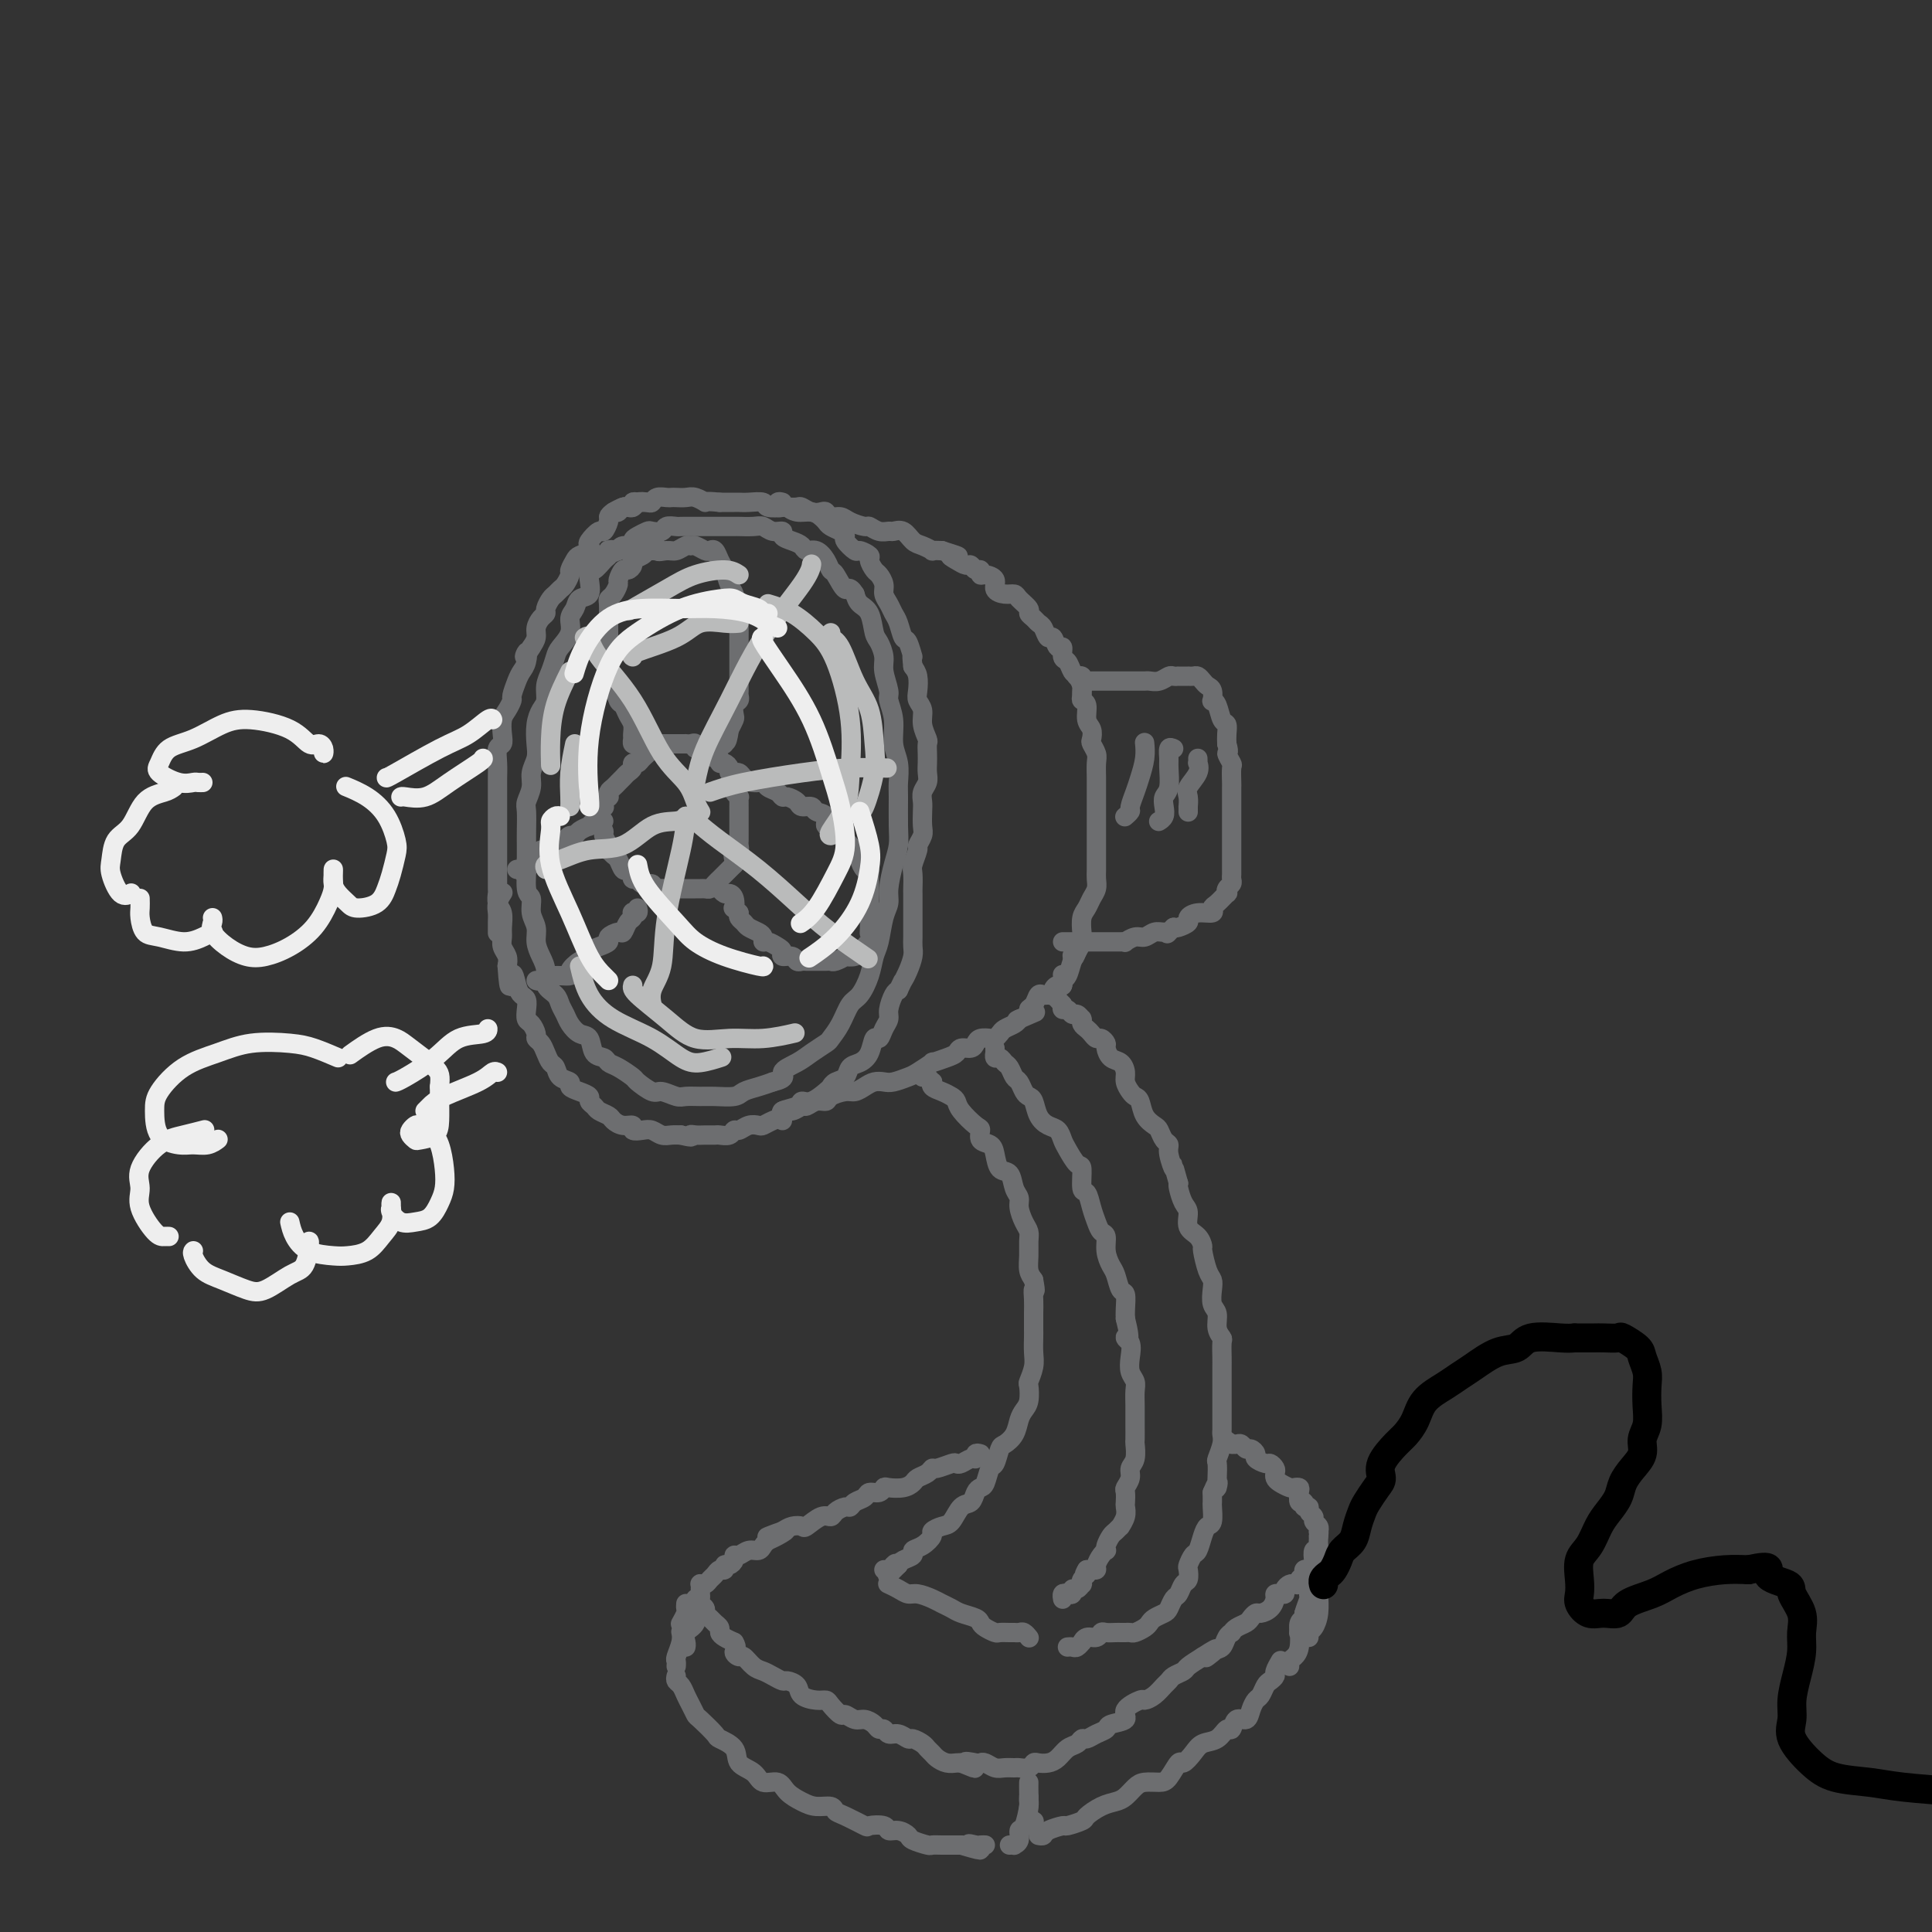 <svg viewBox='0 0 400 400' version='1.1' xmlns='http://www.w3.org/2000/svg' xmlns:xlink='http://www.w3.org/1999/xlink'><rect x="0" y="0" width="400" height="400" fill="#333333" stroke="none"/><g fill='none' stroke='rgb(109,110,112)' stroke-width='4' stroke-linecap='round' stroke-linejoin='round'><path d='M127,114c-0.418,0.027 -0.837,0.054 -1,0c-0.163,-0.054 -0.072,-0.187 0,0c0.072,0.187 0.124,0.696 0,1c-0.124,0.304 -0.424,0.404 -1,1c-0.576,0.596 -1.429,1.689 -2,2c-0.571,0.311 -0.859,-0.159 -1,0c-0.141,0.159 -0.133,0.948 0,2c0.133,1.052 0.391,2.368 0,3c-0.391,0.632 -1.432,0.582 -2,1c-0.568,0.418 -0.663,1.304 -1,2c-0.337,0.696 -0.916,1.201 -1,2c-0.084,0.799 0.327,1.893 0,3c-0.327,1.107 -1.393,2.226 -2,3c-0.607,0.774 -0.754,1.204 -1,2c-0.246,0.796 -0.591,1.958 -1,3c-0.409,1.042 -0.880,1.962 -1,3c-0.120,1.038 0.113,2.192 0,3c-0.113,0.808 -0.570,1.269 -1,2c-0.430,0.731 -0.832,1.731 -1,3c-0.168,1.269 -0.101,2.805 0,4c0.101,1.195 0.237,2.047 0,3c-0.237,0.953 -0.848,2.005 -1,3c-0.152,0.995 0.155,1.932 0,3c-0.155,1.068 -0.774,2.267 -1,3c-0.226,0.733 -0.061,1.001 0,2c0.061,0.999 0.016,2.731 0,4c-0.016,1.269 -0.005,2.077 0,3c0.005,0.923 0.002,1.962 0,3'/><path d='M109,178c-0.601,5.802 -0.105,2.306 0,2c0.105,-0.306 -0.183,2.578 0,4c0.183,1.422 0.836,1.381 1,2c0.164,0.619 -0.162,1.898 0,3c0.162,1.102 0.812,2.028 1,3c0.188,0.972 -0.086,1.989 0,3c0.086,1.011 0.534,2.014 1,3c0.466,0.986 0.951,1.955 1,3c0.049,1.045 -0.338,2.166 0,3c0.338,0.834 1.403,1.379 2,2c0.597,0.621 0.727,1.316 1,2c0.273,0.684 0.688,1.357 1,2c0.312,0.643 0.521,1.257 1,2c0.479,0.743 1.227,1.614 2,2c0.773,0.386 1.571,0.287 2,1c0.429,0.713 0.490,2.237 1,3c0.510,0.763 1.469,0.767 2,1c0.531,0.233 0.636,0.697 1,1c0.364,0.303 0.988,0.444 2,1c1.012,0.556 2.411,1.526 3,2c0.589,0.474 0.369,0.453 1,1c0.631,0.547 2.112,1.663 3,2c0.888,0.337 1.184,-0.106 2,0c0.816,0.106 2.152,0.761 3,1c0.848,0.239 1.209,0.061 2,0c0.791,-0.061 2.010,-0.005 3,0c0.990,0.005 1.749,-0.040 3,0c1.251,0.040 2.995,0.165 4,0c1.005,-0.165 1.271,-0.621 2,-1c0.729,-0.379 1.923,-0.680 3,-1c1.077,-0.320 2.039,-0.660 3,-1'/><path d='M160,224c3.401,-0.820 1.905,-1.370 2,-2c0.095,-0.630 1.783,-1.339 3,-2c1.217,-0.661 1.964,-1.273 3,-2c1.036,-0.727 2.360,-1.569 3,-2c0.640,-0.431 0.595,-0.453 1,-1c0.405,-0.547 1.260,-1.620 2,-3c0.740,-1.380 1.364,-3.066 2,-4c0.636,-0.934 1.283,-1.114 2,-2c0.717,-0.886 1.502,-2.478 2,-4c0.498,-1.522 0.707,-2.975 1,-4c0.293,-1.025 0.670,-1.621 1,-3c0.330,-1.379 0.614,-3.541 1,-5c0.386,-1.459 0.874,-2.215 1,-3c0.126,-0.785 -0.110,-1.600 0,-3c0.110,-1.400 0.565,-3.385 1,-5c0.435,-1.615 0.850,-2.862 1,-4c0.150,-1.138 0.036,-2.169 0,-4c-0.036,-1.831 0.005,-4.464 0,-6c-0.005,-1.536 -0.058,-1.977 0,-3c0.058,-1.023 0.227,-2.628 0,-4c-0.227,-1.372 -0.849,-2.510 -1,-4c-0.151,-1.490 0.171,-3.332 0,-5c-0.171,-1.668 -0.833,-3.161 -1,-4c-0.167,-0.839 0.162,-1.024 0,-2c-0.162,-0.976 -0.816,-2.744 -1,-4c-0.184,-1.256 0.102,-1.999 0,-3c-0.102,-1.001 -0.591,-2.260 -1,-3c-0.409,-0.740 -0.739,-0.961 -1,-2c-0.261,-1.039 -0.455,-2.895 -1,-4c-0.545,-1.105 -1.441,-1.459 -2,-2c-0.559,-0.541 -0.779,-1.271 -1,-2'/><path d='M177,123c-1.273,-2.065 -1.457,-0.729 -2,-1c-0.543,-0.271 -1.445,-2.149 -2,-3c-0.555,-0.851 -0.764,-0.676 -1,-1c-0.236,-0.324 -0.499,-1.148 -1,-2c-0.501,-0.852 -1.238,-1.734 -2,-2c-0.762,-0.266 -1.547,0.082 -2,0c-0.453,-0.082 -0.572,-0.595 -1,-1c-0.428,-0.405 -1.165,-0.701 -2,-1c-0.835,-0.299 -1.769,-0.602 -2,-1c-0.231,-0.398 0.243,-0.891 0,-1c-0.243,-0.109 -1.201,0.167 -2,0c-0.799,-0.167 -1.439,-0.777 -2,-1c-0.561,-0.223 -1.042,-0.060 -2,0c-0.958,0.060 -2.393,0.016 -3,0c-0.607,-0.016 -0.385,-0.004 -1,0c-0.615,0.004 -2.066,0.001 -3,0c-0.934,-0.001 -1.350,-0.000 -2,0c-0.650,0.000 -1.535,0.000 -2,0c-0.465,-0.000 -0.510,-0.001 -1,0c-0.490,0.001 -1.426,0.004 -2,0c-0.574,-0.004 -0.788,-0.015 -1,0c-0.212,0.015 -0.423,0.056 -1,0c-0.577,-0.056 -1.520,-0.208 -2,0c-0.480,0.208 -0.497,0.776 -1,1c-0.503,0.224 -1.492,0.102 -2,0c-0.508,-0.102 -0.535,-0.186 -1,0c-0.465,0.186 -1.368,0.641 -2,1c-0.632,0.359 -0.994,0.622 -1,1c-0.006,0.378 0.345,0.871 0,1c-0.345,0.129 -1.384,-0.106 -2,0c-0.616,0.106 -0.808,0.553 -1,1'/><path d='M128,114c-1.713,0.789 -0.995,0.263 -1,0c-0.005,-0.263 -0.732,-0.263 -1,0c-0.268,0.263 -0.077,0.789 0,1c0.077,0.211 0.038,0.105 0,0'/><path d='M134,104c-0.342,-0.008 -0.683,-0.016 -1,0c-0.317,0.016 -0.609,0.056 -1,0c-0.391,-0.056 -0.882,-0.208 -1,0c-0.118,0.208 0.136,0.777 0,1c-0.136,0.223 -0.663,0.100 -1,0c-0.337,-0.100 -0.486,-0.176 -1,0c-0.514,0.176 -1.393,0.606 -2,1c-0.607,0.394 -0.940,0.753 -1,1c-0.060,0.247 0.155,0.381 0,1c-0.155,0.619 -0.681,1.724 -1,2c-0.319,0.276 -0.432,-0.277 -1,0c-0.568,0.277 -1.591,1.382 -2,2c-0.409,0.618 -0.205,0.747 0,1c0.205,0.253 0.409,0.630 0,1c-0.409,0.370 -1.433,0.733 -2,1c-0.567,0.267 -0.677,0.439 -1,1c-0.323,0.561 -0.860,1.513 -1,2c-0.140,0.487 0.118,0.511 0,1c-0.118,0.489 -0.610,1.444 -1,2c-0.390,0.556 -0.678,0.712 -1,1c-0.322,0.288 -0.677,0.706 -1,1c-0.323,0.294 -0.612,0.463 -1,1c-0.388,0.537 -0.874,1.442 -1,2c-0.126,0.558 0.107,0.768 0,1c-0.107,0.232 -0.554,0.485 -1,1c-0.446,0.515 -0.889,1.293 -1,2c-0.111,0.707 0.111,1.345 0,2c-0.111,0.655 -0.556,1.328 -1,2'/><path d='M110,134c-2.096,3.536 -1.336,1.375 -1,1c0.336,-0.375 0.248,1.036 0,2c-0.248,0.964 -0.658,1.480 -1,2c-0.342,0.520 -0.617,1.044 -1,2c-0.383,0.956 -0.873,2.342 -1,3c-0.127,0.658 0.111,0.586 0,1c-0.111,0.414 -0.569,1.314 -1,2c-0.431,0.686 -0.833,1.159 -1,2c-0.167,0.841 -0.097,2.049 0,3c0.097,0.951 0.222,1.644 0,2c-0.222,0.356 -0.792,0.374 -1,1c-0.208,0.626 -0.056,1.858 0,3c0.056,1.142 0.015,2.193 0,3c-0.015,0.807 -0.004,1.370 0,2c0.004,0.630 0.001,1.328 0,2c-0.001,0.672 -0.000,1.320 0,2c0.000,0.680 0.000,1.394 0,2c-0.000,0.606 0.000,1.106 0,2c-0.000,0.894 -0.000,2.184 0,3c0.000,0.816 0.000,1.159 0,2c-0.000,0.841 -0.001,2.179 0,3c0.001,0.821 0.004,1.125 0,2c-0.004,0.875 -0.015,2.321 0,3c0.015,0.679 0.057,0.590 0,1c-0.057,0.410 -0.212,1.317 0,2c0.212,0.683 0.793,1.142 1,2c0.207,0.858 0.042,2.117 0,3c-0.042,0.883 0.040,1.391 0,2c-0.040,0.609 -0.203,1.318 0,2c0.203,0.682 0.772,1.338 1,2c0.228,0.662 0.114,1.331 0,2'/><path d='M105,200c0.487,7.323 0.705,3.131 1,2c0.295,-1.131 0.667,0.800 1,2c0.333,1.200 0.628,1.668 1,2c0.372,0.332 0.822,0.526 1,1c0.178,0.474 0.085,1.226 0,2c-0.085,0.774 -0.164,1.569 0,2c0.164,0.431 0.569,0.499 1,1c0.431,0.501 0.889,1.433 1,2c0.111,0.567 -0.125,0.767 0,1c0.125,0.233 0.609,0.500 1,1c0.391,0.500 0.687,1.233 1,2c0.313,0.767 0.643,1.567 1,2c0.357,0.433 0.742,0.497 1,1c0.258,0.503 0.388,1.444 1,2c0.612,0.556 1.704,0.726 2,1c0.296,0.274 -0.205,0.651 0,1c0.205,0.349 1.114,0.671 2,1c0.886,0.329 1.747,0.666 2,1c0.253,0.334 -0.102,0.667 0,1c0.102,0.333 0.660,0.668 1,1c0.340,0.332 0.463,0.662 1,1c0.537,0.338 1.487,0.683 2,1c0.513,0.317 0.588,0.607 1,1c0.412,0.393 1.160,0.889 2,1c0.840,0.111 1.772,-0.163 2,0c0.228,0.163 -0.248,0.762 0,1c0.248,0.238 1.221,0.116 2,0c0.779,-0.116 1.363,-0.227 2,0c0.637,0.227 1.325,0.792 2,1c0.675,0.208 1.336,0.059 2,0c0.664,-0.059 1.332,-0.030 2,0'/><path d='M141,235c3.047,0.773 2.163,0.207 2,0c-0.163,-0.207 0.394,-0.054 1,0c0.606,0.054 1.262,0.011 2,0c0.738,-0.011 1.559,0.012 2,0c0.441,-0.012 0.502,-0.060 1,0c0.498,0.060 1.433,0.226 2,0c0.567,-0.226 0.767,-0.844 1,-1c0.233,-0.156 0.498,0.151 1,0c0.502,-0.151 1.239,-0.762 2,-1c0.761,-0.238 1.546,-0.105 2,0c0.454,0.105 0.577,0.183 1,0c0.423,-0.183 1.145,-0.628 2,-1c0.855,-0.372 1.841,-0.672 2,-1c0.159,-0.328 -0.511,-0.683 0,-1c0.511,-0.317 2.203,-0.596 3,-1c0.797,-0.404 0.699,-0.935 1,-1c0.301,-0.065 1.002,0.334 2,0c0.998,-0.334 2.294,-1.403 3,-2c0.706,-0.597 0.822,-0.723 1,-1c0.178,-0.277 0.419,-0.706 1,-1c0.581,-0.294 1.504,-0.455 2,-1c0.496,-0.545 0.567,-1.475 1,-2c0.433,-0.525 1.229,-0.644 2,-1c0.771,-0.356 1.517,-0.949 2,-2c0.483,-1.051 0.703,-2.559 1,-3c0.297,-0.441 0.671,0.187 1,0c0.329,-0.187 0.613,-1.188 1,-2c0.387,-0.812 0.877,-1.434 1,-2c0.123,-0.566 -0.121,-1.075 0,-2c0.121,-0.925 0.606,-2.264 1,-3c0.394,-0.736 0.697,-0.868 1,-1'/><path d='M186,205c1.110,-2.385 0.886,-1.846 1,-2c0.114,-0.154 0.566,-1.000 1,-2c0.434,-1.000 0.848,-2.155 1,-3c0.152,-0.845 0.041,-1.380 0,-2c-0.041,-0.620 -0.011,-1.326 0,-2c0.011,-0.674 0.003,-1.316 0,-2c-0.003,-0.684 -0.000,-1.409 0,-2c0.000,-0.591 -0.001,-1.049 0,-2c0.001,-0.951 0.004,-2.395 0,-3c-0.004,-0.605 -0.016,-0.371 0,-1c0.016,-0.629 0.061,-2.122 0,-3c-0.061,-0.878 -0.226,-1.140 0,-2c0.226,-0.860 0.845,-2.317 1,-3c0.155,-0.683 -0.154,-0.592 0,-1c0.154,-0.408 0.772,-1.317 1,-2c0.228,-0.683 0.065,-1.142 0,-2c-0.065,-0.858 -0.031,-2.117 0,-3c0.031,-0.883 0.061,-1.391 0,-2c-0.061,-0.609 -0.212,-1.317 0,-2c0.212,-0.683 0.789,-1.339 1,-2c0.211,-0.661 0.058,-1.327 0,-2c-0.058,-0.673 -0.020,-1.352 0,-2c0.020,-0.648 0.020,-1.265 0,-2c-0.020,-0.735 -0.062,-1.586 0,-2c0.062,-0.414 0.227,-0.389 0,-1c-0.227,-0.611 -0.845,-1.858 -1,-3c-0.155,-1.142 0.152,-2.179 0,-3c-0.152,-0.821 -0.762,-1.426 -1,-2c-0.238,-0.574 -0.102,-1.116 0,-2c0.102,-0.884 0.172,-2.110 0,-3c-0.172,-0.890 -0.586,-1.445 -1,-2'/><path d='M189,138c-0.416,-3.679 0.043,-1.878 0,-2c-0.043,-0.122 -0.589,-2.168 -1,-3c-0.411,-0.832 -0.689,-0.449 -1,-1c-0.311,-0.551 -0.657,-2.034 -1,-3c-0.343,-0.966 -0.683,-1.415 -1,-2c-0.317,-0.585 -0.609,-1.308 -1,-2c-0.391,-0.692 -0.880,-1.355 -1,-2c-0.120,-0.645 0.127,-1.272 0,-2c-0.127,-0.728 -0.630,-1.558 -1,-2c-0.370,-0.442 -0.609,-0.495 -1,-1c-0.391,-0.505 -0.936,-1.463 -1,-2c-0.064,-0.537 0.351,-0.655 0,-1c-0.351,-0.345 -1.469,-0.919 -2,-1c-0.531,-0.081 -0.475,0.329 -1,0c-0.525,-0.329 -1.632,-1.398 -2,-2c-0.368,-0.602 0.004,-0.738 0,-1c-0.004,-0.262 -0.384,-0.648 -1,-1c-0.616,-0.352 -1.467,-0.668 -2,-1c-0.533,-0.332 -0.749,-0.681 -1,-1c-0.251,-0.319 -0.537,-0.607 -1,-1c-0.463,-0.393 -1.102,-0.889 -2,-1c-0.898,-0.111 -2.056,0.163 -3,0c-0.944,-0.163 -1.674,-0.762 -2,-1c-0.326,-0.238 -0.248,-0.116 -1,0c-0.752,0.116 -2.334,0.227 -3,0c-0.666,-0.227 -0.415,-0.793 -1,-1c-0.585,-0.207 -2.005,-0.055 -3,0c-0.995,0.055 -1.566,0.015 -2,0c-0.434,-0.015 -0.732,-0.004 -1,0c-0.268,0.004 -0.505,0.001 -1,0c-0.495,-0.001 -1.247,-0.001 -2,0'/><path d='M149,104c-3.832,-0.403 -2.911,0.088 -3,0c-0.089,-0.088 -1.189,-0.755 -2,-1c-0.811,-0.245 -1.334,-0.067 -2,0c-0.666,0.067 -1.474,0.022 -2,0c-0.526,-0.022 -0.770,-0.020 -1,0c-0.230,0.020 -0.447,0.057 -1,0c-0.553,-0.057 -1.442,-0.207 -2,0c-0.558,0.207 -0.783,0.773 -1,1c-0.217,0.227 -0.425,0.117 -1,0c-0.575,-0.117 -1.517,-0.242 -2,0c-0.483,0.242 -0.508,0.849 -1,1c-0.492,0.151 -1.451,-0.155 -2,0c-0.549,0.155 -0.686,0.773 -1,1c-0.314,0.227 -0.804,0.065 -1,0c-0.196,-0.065 -0.098,-0.032 0,0'/><path d='M140,154c-0.334,-0.000 -0.668,-0.001 -1,0c-0.332,0.001 -0.661,0.002 -1,0c-0.339,-0.002 -0.686,-0.008 -1,0c-0.314,0.008 -0.595,0.031 -1,0c-0.405,-0.031 -0.936,-0.114 -1,0c-0.064,0.114 0.337,0.426 0,1c-0.337,0.574 -1.414,1.411 -2,2c-0.586,0.589 -0.682,0.931 -1,1c-0.318,0.069 -0.859,-0.136 -1,0c-0.141,0.136 0.117,0.614 0,1c-0.117,0.386 -0.609,0.681 -1,1c-0.391,0.319 -0.679,0.664 -1,1c-0.321,0.336 -0.673,0.664 -1,1c-0.327,0.336 -0.627,0.681 -1,1c-0.373,0.319 -0.818,0.611 -1,1c-0.182,0.389 -0.100,0.875 0,1c0.100,0.125 0.219,-0.111 0,0c-0.219,0.111 -0.777,0.569 -1,1c-0.223,0.431 -0.112,0.837 0,1c0.112,0.163 0.226,0.085 0,0c-0.226,-0.085 -0.792,-0.176 -1,0c-0.208,0.176 -0.057,0.621 0,1c0.057,0.379 0.019,0.693 0,1c-0.019,0.307 -0.020,0.606 0,1c0.020,0.394 0.061,0.882 0,1c-0.061,0.118 -0.222,-0.133 0,0c0.222,0.133 0.829,0.651 1,1c0.171,0.349 -0.094,0.528 0,1c0.094,0.472 0.547,1.236 1,2'/><path d='M126,175c-0.158,1.792 -0.053,0.272 0,0c0.053,-0.272 0.056,0.705 0,1c-0.056,0.295 -0.170,-0.093 0,0c0.170,0.093 0.624,0.665 1,1c0.376,0.335 0.675,0.432 1,1c0.325,0.568 0.675,1.606 1,2c0.325,0.394 0.626,0.143 1,0c0.374,-0.143 0.820,-0.178 1,0c0.180,0.178 0.094,0.568 0,1c-0.094,0.432 -0.198,0.904 0,1c0.198,0.096 0.696,-0.185 1,0c0.304,0.185 0.414,0.834 1,1c0.586,0.166 1.649,-0.152 2,0c0.351,0.152 -0.008,0.773 0,1c0.008,0.227 0.383,0.061 1,0c0.617,-0.061 1.475,-0.016 2,0c0.525,0.016 0.718,0.004 1,0c0.282,-0.004 0.653,-0.001 1,0c0.347,0.001 0.670,0.000 1,0c0.330,-0.000 0.666,-0.000 1,0c0.334,0.000 0.667,0.001 1,0c0.333,-0.001 0.666,-0.003 1,0c0.334,0.003 0.668,0.011 1,0c0.332,-0.011 0.663,-0.041 1,0c0.337,0.041 0.682,0.151 1,0c0.318,-0.151 0.610,-0.565 1,-1c0.390,-0.435 0.878,-0.890 1,-1c0.122,-0.110 -0.122,0.125 0,0c0.122,-0.125 0.610,-0.611 1,-1c0.390,-0.389 0.683,-0.683 1,-1c0.317,-0.317 0.659,-0.659 1,-1'/><path d='M152,179c0.790,-0.875 0.264,-0.563 0,-1c-0.264,-0.437 -0.267,-1.623 0,-2c0.267,-0.377 0.804,0.054 1,0c0.196,-0.054 0.053,-0.592 0,-1c-0.053,-0.408 -0.014,-0.687 0,-1c0.014,-0.313 0.004,-0.660 0,-1c-0.004,-0.340 -0.001,-0.673 0,-1c0.001,-0.327 0.000,-0.647 0,-1c-0.000,-0.353 0.000,-0.738 0,-1c-0.000,-0.262 -0.000,-0.400 0,-1c0.000,-0.600 0.001,-1.663 0,-2c-0.001,-0.337 -0.004,0.050 0,0c0.004,-0.050 0.015,-0.538 0,-1c-0.015,-0.462 -0.057,-0.898 0,-1c0.057,-0.102 0.211,0.131 0,0c-0.211,-0.131 -0.788,-0.627 -1,-1c-0.212,-0.373 -0.061,-0.625 0,-1c0.061,-0.375 0.031,-0.874 0,-1c-0.031,-0.126 -0.064,0.120 0,0c0.064,-0.120 0.223,-0.605 0,-1c-0.223,-0.395 -0.830,-0.698 -1,-1c-0.170,-0.302 0.095,-0.602 0,-1c-0.095,-0.398 -0.550,-0.895 -1,-1c-0.450,-0.105 -0.895,0.183 -1,0c-0.105,-0.183 0.130,-0.837 0,-1c-0.130,-0.163 -0.626,0.166 -1,0c-0.374,-0.166 -0.626,-0.828 -1,-1c-0.374,-0.172 -0.870,0.146 -1,0c-0.130,-0.146 0.106,-0.756 0,-1c-0.106,-0.244 -0.553,-0.122 -1,0'/><path d='M145,155c-1.321,-0.868 -1.124,-0.036 -1,0c0.124,0.036 0.174,-0.722 0,-1c-0.174,-0.278 -0.572,-0.074 -1,0c-0.428,0.074 -0.884,0.020 -1,0c-0.116,-0.020 0.110,-0.005 0,0c-0.110,0.005 -0.555,0.001 -1,0c-0.445,-0.001 -0.890,-0.000 -1,0c-0.110,0.000 0.115,0.000 0,0c-0.115,-0.000 -0.569,-0.000 -1,0c-0.431,0.000 -0.837,0.000 -1,0c-0.163,-0.000 -0.081,-0.000 0,0'/><path d='M135,154c-0.332,-0.002 -0.663,-0.004 -1,0c-0.337,0.004 -0.679,0.013 -1,0c-0.321,-0.013 -0.621,-0.048 -1,0c-0.379,0.048 -0.837,0.179 -1,0c-0.163,-0.179 -0.033,-0.668 0,-1c0.033,-0.332 -0.033,-0.507 0,-1c0.033,-0.493 0.164,-1.305 0,-2c-0.164,-0.695 -0.622,-1.274 -1,-2c-0.378,-0.726 -0.676,-1.598 -1,-2c-0.324,-0.402 -0.675,-0.334 -1,-1c-0.325,-0.666 -0.623,-2.066 -1,-3c-0.377,-0.934 -0.833,-1.402 -1,-2c-0.167,-0.598 -0.045,-1.325 0,-2c0.045,-0.675 0.012,-1.297 0,-2c-0.012,-0.703 -0.003,-1.488 0,-2c0.003,-0.512 0.001,-0.752 0,-1c-0.001,-0.248 -0.000,-0.504 0,-1c0.000,-0.496 -0.001,-1.232 0,-2c0.001,-0.768 0.003,-1.567 0,-2c-0.003,-0.433 -0.011,-0.501 0,-1c0.011,-0.499 0.041,-1.428 0,-2c-0.041,-0.572 -0.151,-0.788 0,-1c0.151,-0.212 0.565,-0.420 1,-1c0.435,-0.580 0.891,-1.531 1,-2c0.109,-0.469 -0.130,-0.454 0,-1c0.130,-0.546 0.630,-1.652 1,-2c0.370,-0.348 0.610,0.061 1,0c0.390,-0.061 0.931,-0.591 1,-1c0.069,-0.409 -0.332,-0.697 0,-1c0.332,-0.303 1.397,-0.620 2,-1c0.603,-0.380 0.744,-0.823 1,-1c0.256,-0.177 0.628,-0.089 1,0'/><path d='M135,114c1.522,-1.543 0.828,-0.399 1,0c0.172,0.399 1.211,0.053 2,0c0.789,-0.053 1.328,0.186 2,0c0.672,-0.186 1.475,-0.795 2,-1c0.525,-0.205 0.771,-0.004 1,0c0.229,0.004 0.443,-0.189 1,0c0.557,0.189 1.459,0.760 2,1c0.541,0.240 0.722,0.151 1,0c0.278,-0.151 0.653,-0.363 1,0c0.347,0.363 0.666,1.301 1,2c0.334,0.699 0.682,1.160 1,2c0.318,0.840 0.607,2.059 1,3c0.393,0.941 0.890,1.603 1,2c0.110,0.397 -0.167,0.529 0,1c0.167,0.471 0.777,1.282 1,2c0.223,0.718 0.060,1.343 0,2c-0.060,0.657 -0.016,1.346 0,2c0.016,0.654 0.004,1.273 0,2c-0.004,0.727 -0.001,1.561 0,2c0.001,0.439 0.000,0.484 0,1c-0.000,0.516 -0.000,1.504 0,2c0.000,0.496 -0.000,0.500 0,1c0.000,0.500 0.001,1.496 0,2c-0.001,0.504 -0.004,0.515 0,1c0.004,0.485 0.015,1.443 0,2c-0.015,0.557 -0.056,0.712 0,1c0.056,0.288 0.208,0.710 0,1c-0.208,0.290 -0.777,0.449 -1,1c-0.223,0.551 -0.098,1.495 0,2c0.098,0.505 0.171,0.573 0,1c-0.171,0.427 -0.585,1.214 -1,2'/><path d='M151,151c-0.553,3.950 -0.937,2.326 -1,2c-0.063,-0.326 0.193,0.645 0,1c-0.193,0.355 -0.835,0.095 -1,0c-0.165,-0.095 0.148,-0.026 0,0c-0.148,0.026 -0.757,0.007 -1,0c-0.243,-0.007 -0.122,-0.004 0,0'/><path d='M152,160c-0.095,0.022 -0.190,0.043 0,0c0.190,-0.043 0.666,-0.152 1,0c0.334,0.152 0.527,0.565 1,1c0.473,0.435 1.226,0.891 2,1c0.774,0.109 1.568,-0.129 2,0c0.432,0.129 0.501,0.626 1,1c0.499,0.374 1.428,0.626 2,1c0.572,0.374 0.787,0.870 1,1c0.213,0.130 0.423,-0.105 1,0c0.577,0.105 1.522,0.552 2,1c0.478,0.448 0.490,0.899 1,1c0.510,0.101 1.516,-0.146 2,0c0.484,0.146 0.444,0.687 1,1c0.556,0.313 1.707,0.398 2,1c0.293,0.602 -0.272,1.719 0,2c0.272,0.281 1.382,-0.276 2,0c0.618,0.276 0.744,1.384 1,2c0.256,0.616 0.642,0.741 1,1c0.358,0.259 0.687,0.651 1,1c0.313,0.349 0.609,0.653 1,1c0.391,0.347 0.875,0.736 1,1c0.125,0.264 -0.110,0.403 0,1c0.110,0.597 0.565,1.652 1,2c0.435,0.348 0.848,-0.010 1,0c0.152,0.010 0.041,0.387 0,1c-0.041,0.613 -0.011,1.463 0,2c0.011,0.537 0.003,0.763 0,1c-0.003,0.237 -0.001,0.487 0,1c0.001,0.513 0.000,1.289 0,2c-0.000,0.711 -0.000,1.355 0,2'/><path d='M180,189c1.083,2.774 0.290,0.707 0,0c-0.290,-0.707 -0.078,-0.056 0,1c0.078,1.056 0.022,2.517 0,3c-0.022,0.483 -0.009,-0.011 0,0c0.009,0.011 0.013,0.528 0,1c-0.013,0.472 -0.044,0.901 0,1c0.044,0.099 0.161,-0.131 0,0c-0.161,0.131 -0.602,0.623 -1,1c-0.398,0.377 -0.754,0.641 -1,1c-0.246,0.359 -0.381,0.814 -1,1c-0.619,0.186 -1.723,0.102 -2,0c-0.277,-0.102 0.274,-0.224 0,0c-0.274,0.224 -1.373,0.792 -2,1c-0.627,0.208 -0.784,0.055 -1,0c-0.216,-0.055 -0.492,-0.014 -1,0c-0.508,0.014 -1.248,-0.000 -2,0c-0.752,0.000 -1.516,0.015 -2,0c-0.484,-0.015 -0.690,-0.060 -1,0c-0.310,0.060 -0.726,0.224 -1,0c-0.274,-0.224 -0.406,-0.834 -1,-1c-0.594,-0.166 -1.652,0.114 -2,0c-0.348,-0.114 0.012,-0.622 0,-1c-0.012,-0.378 -0.398,-0.626 -1,-1c-0.602,-0.374 -1.422,-0.874 -2,-1c-0.578,-0.126 -0.914,0.121 -1,0c-0.086,-0.121 0.078,-0.610 0,-1c-0.078,-0.390 -0.399,-0.682 -1,-1c-0.601,-0.318 -1.481,-0.663 -2,-1c-0.519,-0.337 -0.678,-0.668 -1,-1c-0.322,-0.332 -0.806,-0.666 -1,-1c-0.194,-0.334 -0.097,-0.667 0,-1'/><path d='M153,189c-1.632,-1.515 -1.212,-0.802 -1,-1c0.212,-0.198 0.214,-1.307 0,-2c-0.214,-0.693 -0.646,-0.970 -1,-1c-0.354,-0.030 -0.631,0.188 -1,0c-0.369,-0.188 -0.830,-0.781 -1,-1c-0.170,-0.219 -0.049,-0.062 0,0c0.049,0.062 0.024,0.031 0,0'/><path d='M125,170c-0.339,0.030 -0.677,0.060 -1,0c-0.323,-0.060 -0.629,-0.209 -1,0c-0.371,0.209 -0.806,0.778 -1,1c-0.194,0.222 -0.146,0.097 0,0c0.146,-0.097 0.390,-0.167 0,0c-0.390,0.167 -1.413,0.571 -2,1c-0.587,0.429 -0.738,0.885 -1,1c-0.262,0.115 -0.634,-0.109 -1,0c-0.366,0.109 -0.724,0.551 -1,1c-0.276,0.449 -0.469,0.904 -1,1c-0.531,0.096 -1.400,-0.167 -2,0c-0.600,0.167 -0.930,0.766 -1,1c-0.070,0.234 0.122,0.104 0,0c-0.122,-0.104 -0.558,-0.182 -1,0c-0.442,0.182 -0.892,0.623 -1,1c-0.108,0.377 0.125,0.689 0,1c-0.125,0.311 -0.608,0.619 -1,1c-0.392,0.381 -0.693,0.834 -1,1c-0.307,0.166 -0.621,0.045 -1,0c-0.379,-0.045 -0.823,-0.013 -1,0c-0.177,0.013 -0.089,0.006 0,0'/><path d='M132,188c0.112,0.415 0.223,0.831 0,1c-0.223,0.169 -0.781,0.092 -1,0c-0.219,-0.092 -0.099,-0.197 0,0c0.099,0.197 0.176,0.697 0,1c-0.176,0.303 -0.606,0.410 -1,1c-0.394,0.590 -0.752,1.664 -1,2c-0.248,0.336 -0.386,-0.065 -1,0c-0.614,0.065 -1.704,0.595 -2,1c-0.296,0.405 0.203,0.685 0,1c-0.203,0.315 -1.106,0.665 -2,1c-0.894,0.335 -1.779,0.654 -2,1c-0.221,0.346 0.221,0.720 0,1c-0.221,0.280 -1.106,0.467 -2,1c-0.894,0.533 -1.797,1.411 -2,2c-0.203,0.589 0.296,0.890 0,1c-0.296,0.110 -1.385,0.028 -2,0c-0.615,-0.028 -0.756,-0.004 -1,0c-0.244,0.004 -0.591,-0.013 -1,0c-0.409,0.013 -0.880,0.056 -1,0c-0.120,-0.056 0.112,-0.211 0,0c-0.112,0.211 -0.569,0.788 -1,1c-0.431,0.212 -0.838,0.061 -1,0c-0.162,-0.061 -0.081,-0.030 0,0'/><path d='M104,185c0.113,-0.178 0.226,-0.356 0,0c-0.226,0.356 -0.793,1.244 -1,2c-0.207,0.756 -0.056,1.378 0,2c0.056,0.622 0.015,1.244 0,2c-0.015,0.756 -0.004,1.644 0,2c0.004,0.356 0.002,0.178 0,0'/><path d='M162,104c-0.393,-0.113 -0.785,-0.226 -1,0c-0.215,0.226 -0.252,0.793 0,1c0.252,0.207 0.792,0.056 1,0c0.208,-0.056 0.082,-0.016 0,0c-0.082,0.016 -0.121,0.008 0,0c0.121,-0.008 0.403,-0.016 1,0c0.597,0.016 1.508,0.056 2,0c0.492,-0.056 0.565,-0.207 1,0c0.435,0.207 1.233,0.773 2,1c0.767,0.227 1.502,0.116 2,0c0.498,-0.116 0.757,-0.237 1,0c0.243,0.237 0.470,0.833 1,1c0.530,0.167 1.363,-0.095 2,0c0.637,0.095 1.078,0.547 2,1c0.922,0.453 2.326,0.906 3,1c0.674,0.094 0.617,-0.173 1,0c0.383,0.173 1.205,0.785 2,1c0.795,0.215 1.563,0.032 2,0c0.437,-0.032 0.542,0.086 1,0c0.458,-0.086 1.270,-0.377 2,0c0.730,0.377 1.378,1.421 2,2c0.622,0.579 1.218,0.691 2,1c0.782,0.309 1.749,0.814 2,1c0.251,0.186 -0.214,0.053 0,0c0.214,-0.053 1.107,-0.027 2,0'/><path d='M195,114c5.526,1.730 2.843,1.056 2,1c-0.843,-0.056 0.156,0.506 1,1c0.844,0.494 1.532,0.921 2,1c0.468,0.079 0.715,-0.190 1,0c0.285,0.190 0.606,0.837 1,1c0.394,0.163 0.861,-0.160 1,0c0.139,0.160 -0.048,0.803 0,1c0.048,0.197 0.332,-0.053 1,0c0.668,0.053 1.722,0.408 2,1c0.278,0.592 -0.219,1.419 0,2c0.219,0.581 1.154,0.915 2,1c0.846,0.085 1.603,-0.079 2,0c0.397,0.079 0.435,0.403 1,1c0.565,0.597 1.657,1.468 2,2c0.343,0.532 -0.063,0.725 0,1c0.063,0.275 0.594,0.632 1,1c0.406,0.368 0.686,0.748 1,1c0.314,0.252 0.663,0.377 1,1c0.337,0.623 0.664,1.743 1,2c0.336,0.257 0.681,-0.350 1,0c0.319,0.350 0.610,1.656 1,2c0.390,0.344 0.878,-0.274 1,0c0.122,0.274 -0.121,1.439 0,2c0.121,0.561 0.607,0.517 1,1c0.393,0.483 0.694,1.492 1,2c0.306,0.508 0.618,0.515 1,1c0.382,0.485 0.834,1.450 1,2c0.166,0.550 0.045,0.687 0,1c-0.045,0.313 -0.013,0.804 0,1c0.013,0.196 0.006,0.098 0,0'/><path d='M162,232c-0.012,-0.455 -0.025,-0.911 0,-1c0.025,-0.089 0.086,0.187 0,0c-0.086,-0.187 -0.319,-0.839 0,-1c0.319,-0.161 1.189,0.168 2,0c0.811,-0.168 1.563,-0.832 2,-1c0.437,-0.168 0.557,0.161 1,0c0.443,-0.161 1.207,-0.813 2,-1c0.793,-0.187 1.616,0.091 2,0c0.384,-0.091 0.329,-0.550 1,-1c0.671,-0.450 2.067,-0.891 3,-1c0.933,-0.109 1.404,0.115 2,0c0.596,-0.115 1.319,-0.570 2,-1c0.681,-0.430 1.322,-0.835 2,-1c0.678,-0.165 1.395,-0.090 2,0c0.605,0.090 1.098,0.197 2,0c0.902,-0.197 2.213,-0.697 3,-1c0.787,-0.303 1.051,-0.410 2,-1c0.949,-0.590 2.582,-1.665 3,-2c0.418,-0.335 -0.379,0.069 0,0c0.379,-0.069 1.933,-0.610 3,-1c1.067,-0.390 1.647,-0.630 2,-1c0.353,-0.370 0.480,-0.870 1,-1c0.520,-0.130 1.435,0.110 2,0c0.565,-0.110 0.782,-0.568 1,-1c0.218,-0.432 0.439,-0.837 1,-1c0.561,-0.163 1.463,-0.085 2,0c0.537,0.085 0.707,0.178 1,0c0.293,-0.178 0.707,-0.625 1,-1c0.293,-0.375 0.463,-0.678 1,-1c0.537,-0.322 1.439,-0.663 2,-1c0.561,-0.337 0.780,-0.668 1,-1'/><path d='M211,211c7.456,-3.202 1.594,-0.708 0,0c-1.594,0.708 1.078,-0.371 2,-1c0.922,-0.629 0.092,-0.810 0,-1c-0.092,-0.190 0.554,-0.390 1,-1c0.446,-0.610 0.693,-1.630 1,-2c0.307,-0.370 0.673,-0.089 1,0c0.327,0.089 0.613,-0.013 1,0c0.387,0.013 0.874,0.139 1,0c0.126,-0.139 -0.110,-0.545 0,-1c0.110,-0.455 0.565,-0.959 1,-1c0.435,-0.041 0.848,0.381 1,0c0.152,-0.381 0.041,-1.564 0,-2c-0.041,-0.436 -0.012,-0.125 0,0c0.012,0.125 0.006,0.062 0,0'/><path d='M223,140c-0.113,0.026 -0.226,0.052 0,0c0.226,-0.052 0.792,-0.182 1,0c0.208,0.182 0.060,0.677 0,1c-0.060,0.323 -0.031,0.475 0,1c0.031,0.525 0.065,1.425 0,2c-0.065,0.575 -0.227,0.827 0,1c0.227,0.173 0.844,0.269 1,1c0.156,0.731 -0.151,2.097 0,3c0.151,0.903 0.758,1.343 1,2c0.242,0.657 0.117,1.531 0,2c-0.117,0.469 -0.228,0.534 0,1c0.228,0.466 0.793,1.332 1,2c0.207,0.668 0.055,1.137 0,2c-0.055,0.863 -0.015,2.118 0,3c0.015,0.882 0.004,1.390 0,2c-0.004,0.610 -0.001,1.323 0,2c0.001,0.677 0.000,1.319 0,2c-0.000,0.681 -0.000,1.403 0,2c0.000,0.597 0.000,1.070 0,2c-0.000,0.930 -0.000,2.318 0,3c0.000,0.682 0.001,0.658 0,1c-0.001,0.342 -0.003,1.050 0,2c0.003,0.950 0.012,2.142 0,3c-0.012,0.858 -0.045,1.384 0,2c0.045,0.616 0.170,1.324 0,2c-0.170,0.676 -0.633,1.322 -1,2c-0.367,0.678 -0.637,1.389 -1,2c-0.363,0.611 -0.819,1.123 -1,2c-0.181,0.877 -0.087,2.121 0,3c0.087,0.879 0.168,1.394 0,2c-0.168,0.606 -0.584,1.303 -1,2'/><path d='M223,197c-0.844,2.244 -0.956,1.356 -1,1c-0.044,-0.356 -0.022,-0.178 0,0'/><path d='M220,204c-0.089,-0.388 -0.178,-0.777 0,-1c0.178,-0.223 0.622,-0.281 1,-1c0.378,-0.719 0.689,-2.100 1,-3c0.311,-0.900 0.622,-1.319 1,-2c0.378,-0.681 0.822,-1.623 1,-2c0.178,-0.377 0.089,-0.188 0,0'/><path d='M226,141c0.328,-0.000 0.656,-0.000 1,0c0.344,0.000 0.703,0.000 1,0c0.297,-0.000 0.530,-0.000 1,0c0.470,0.000 1.177,0.000 2,0c0.823,-0.000 1.764,-0.000 2,0c0.236,0.000 -0.232,0.001 0,0c0.232,-0.001 1.165,-0.004 2,0c0.835,0.004 1.571,0.015 2,0c0.429,-0.015 0.550,-0.057 1,0c0.450,0.057 1.229,0.211 2,0c0.771,-0.211 1.535,-0.789 2,-1c0.465,-0.211 0.632,-0.057 1,0c0.368,0.057 0.939,0.015 1,0c0.061,-0.015 -0.387,-0.005 0,0c0.387,0.005 1.609,0.004 2,0c0.391,-0.004 -0.050,-0.012 0,0c0.050,0.012 0.592,0.043 1,0c0.408,-0.043 0.684,-0.162 1,0c0.316,0.162 0.672,0.603 1,1c0.328,0.397 0.627,0.748 1,1c0.373,0.252 0.821,0.404 1,1c0.179,0.596 0.090,1.636 0,2c-0.090,0.364 -0.182,0.051 0,0c0.182,-0.051 0.637,0.160 1,1c0.363,0.840 0.633,2.308 1,3c0.367,0.692 0.829,0.610 1,1c0.171,0.390 0.049,1.254 0,2c-0.049,0.746 -0.024,1.373 0,2'/><path d='M254,154c0.713,2.347 -0.005,1.713 0,2c0.005,0.287 0.733,1.495 1,2c0.267,0.505 0.071,0.305 0,1c-0.071,0.695 -0.019,2.283 0,3c0.019,0.717 0.005,0.563 0,1c-0.005,0.437 -0.001,1.465 0,2c0.001,0.535 0.000,0.576 0,1c-0.000,0.424 -0.000,1.231 0,2c0.000,0.769 0.000,1.502 0,2c-0.000,0.498 -0.000,0.762 0,1c0.000,0.238 0.000,0.449 0,1c-0.000,0.551 0.000,1.443 0,2c-0.000,0.557 -0.000,0.779 0,1c0.000,0.221 0.000,0.440 0,1c-0.000,0.560 -0.000,1.459 0,2c0.000,0.541 0.001,0.722 0,1c-0.001,0.278 -0.004,0.651 0,1c0.004,0.349 0.015,0.672 0,1c-0.015,0.328 -0.055,0.660 0,1c0.055,0.340 0.204,0.686 0,1c-0.204,0.314 -0.763,0.595 -1,1c-0.237,0.405 -0.152,0.936 0,1c0.152,0.064 0.371,-0.337 0,0c-0.371,0.337 -1.333,1.414 -2,2c-0.667,0.586 -1.038,0.682 -1,1c0.038,0.318 0.487,0.860 0,1c-0.487,0.140 -1.909,-0.120 -3,0c-1.091,0.120 -1.849,0.620 -2,1c-0.151,0.380 0.306,0.641 0,1c-0.306,0.359 -1.373,0.817 -2,1c-0.627,0.183 -0.813,0.092 -1,0'/><path d='M243,192c-2.048,1.924 -1.167,1.232 -1,1c0.167,-0.232 -0.380,-0.006 -1,0c-0.620,0.006 -1.314,-0.209 -2,0c-0.686,0.209 -1.364,0.841 -2,1c-0.636,0.159 -1.231,-0.153 -2,0c-0.769,0.153 -1.711,0.773 -2,1c-0.289,0.227 0.077,0.061 0,0c-0.077,-0.061 -0.597,-0.016 -1,0c-0.403,0.016 -0.688,0.004 -1,0c-0.312,-0.004 -0.651,-0.001 -1,0c-0.349,0.001 -0.709,0.000 -1,0c-0.291,-0.000 -0.512,-0.000 -1,0c-0.488,0.000 -1.244,0.000 -2,0c-0.756,-0.000 -1.513,-0.000 -2,0c-0.487,0.000 -0.705,0.000 -1,0c-0.295,-0.000 -0.667,-0.000 -1,0c-0.333,0.000 -0.628,0.000 -1,0c-0.372,-0.000 -0.821,-0.000 -1,0c-0.179,0.000 -0.090,0.000 0,0'/><path d='M237,154c-0.025,-0.237 -0.049,-0.473 0,0c0.049,0.473 0.172,1.657 0,3c-0.172,1.343 -0.638,2.847 -1,4c-0.362,1.153 -0.619,1.955 -1,3c-0.381,1.045 -0.886,2.332 -1,3c-0.114,0.668 0.162,0.718 0,1c-0.162,0.282 -0.760,0.795 -1,1c-0.240,0.205 -0.120,0.103 0,0'/><path d='M243,155c-0.425,-0.195 -0.850,-0.390 -1,0c-0.150,0.390 -0.026,1.364 0,2c0.026,0.636 -0.044,0.933 0,2c0.044,1.067 0.204,2.902 0,4c-0.204,1.098 -0.773,1.457 -1,2c-0.227,0.543 -0.112,1.269 0,2c0.112,0.731 0.223,1.466 0,2c-0.223,0.534 -0.778,0.867 -1,1c-0.222,0.133 -0.111,0.067 0,0'/><path d='M248,157c0.016,0.462 0.033,0.924 0,1c-0.033,0.076 -0.114,-0.235 0,0c0.114,0.235 0.423,1.014 0,2c-0.423,0.986 -1.577,2.177 -2,3c-0.423,0.823 -0.113,1.279 0,2c0.113,0.721 0.030,1.709 0,2c-0.030,0.291 -0.008,-0.114 0,0c0.008,0.114 0.002,0.747 0,1c-0.002,0.253 -0.001,0.127 0,0'/><path d='M191,223c0.313,-0.120 0.625,-0.239 1,0c0.375,0.239 0.811,0.838 1,1c0.189,0.162 0.131,-0.112 0,0c-0.131,0.112 -0.335,0.609 0,1c0.335,0.391 1.210,0.676 2,1c0.790,0.324 1.494,0.688 2,1c0.506,0.312 0.813,0.574 1,1c0.187,0.426 0.253,1.017 1,2c0.747,0.983 2.175,2.359 3,3c0.825,0.641 1.046,0.547 1,1c-0.046,0.453 -0.359,1.453 0,2c0.359,0.547 1.391,0.639 2,1c0.609,0.361 0.794,0.989 1,2c0.206,1.011 0.433,2.405 1,3c0.567,0.595 1.475,0.390 2,1c0.525,0.610 0.666,2.036 1,3c0.334,0.964 0.860,1.465 1,2c0.140,0.535 -0.106,1.105 0,2c0.106,0.895 0.564,2.116 1,3c0.436,0.884 0.852,1.430 1,2c0.148,0.570 0.029,1.163 0,2c-0.029,0.837 0.031,1.918 0,3c-0.031,1.082 -0.152,2.166 0,3c0.152,0.834 0.576,1.417 1,2'/><path d='M214,265c0.619,3.308 0.166,2.079 0,2c-0.166,-0.079 -0.045,0.993 0,2c0.045,1.007 0.013,1.949 0,3c-0.013,1.051 -0.007,2.212 0,3c0.007,0.788 0.016,1.203 0,2c-0.016,0.797 -0.056,1.974 0,3c0.056,1.026 0.208,1.899 0,3c-0.208,1.101 -0.777,2.430 -1,3c-0.223,0.570 -0.100,0.383 0,1c0.100,0.617 0.178,2.039 0,3c-0.178,0.961 -0.611,1.459 -1,2c-0.389,0.541 -0.734,1.123 -1,2c-0.266,0.877 -0.452,2.050 -1,3c-0.548,0.950 -1.456,1.676 -2,2c-0.544,0.324 -0.723,0.244 -1,1c-0.277,0.756 -0.652,2.348 -1,3c-0.348,0.652 -0.670,0.364 -1,1c-0.330,0.636 -0.669,2.196 -1,3c-0.331,0.804 -0.655,0.853 -1,1c-0.345,0.147 -0.711,0.392 -1,1c-0.289,0.608 -0.502,1.578 -1,2c-0.498,0.422 -1.281,0.297 -2,1c-0.719,0.703 -1.375,2.234 -2,3c-0.625,0.766 -1.219,0.769 -2,1c-0.781,0.231 -1.749,0.692 -2,1c-0.251,0.308 0.213,0.464 0,1c-0.213,0.536 -1.104,1.453 -2,2c-0.896,0.547 -1.797,0.724 -2,1c-0.203,0.276 0.291,0.651 0,1c-0.291,0.349 -1.369,0.671 -2,1c-0.631,0.329 -0.816,0.664 -1,1'/><path d='M186,324c-3.955,4.116 -1.843,0.907 -1,0c0.843,-0.907 0.418,0.489 0,1c-0.418,0.511 -0.830,0.137 -1,0c-0.170,-0.137 -0.097,-0.037 0,0c0.097,0.037 0.218,0.010 0,0c-0.218,-0.010 -0.777,-0.003 -1,0c-0.223,0.003 -0.112,0.001 0,0'/><path d='M206,217c-0.006,0.455 -0.013,0.910 0,1c0.013,0.090 0.045,-0.184 0,0c-0.045,0.184 -0.167,0.827 0,1c0.167,0.173 0.622,-0.123 1,0c0.378,0.123 0.679,0.667 1,1c0.321,0.333 0.663,0.457 1,1c0.337,0.543 0.668,1.506 1,2c0.332,0.494 0.666,0.520 1,1c0.334,0.480 0.670,1.414 1,2c0.330,0.586 0.655,0.825 1,1c0.345,0.175 0.708,0.288 1,1c0.292,0.712 0.511,2.024 1,3c0.489,0.976 1.248,1.618 2,2c0.752,0.382 1.498,0.505 2,1c0.502,0.495 0.761,1.363 1,2c0.239,0.637 0.459,1.044 1,2c0.541,0.956 1.402,2.461 2,3c0.598,0.539 0.934,0.112 1,1c0.066,0.888 -0.137,3.093 0,4c0.137,0.907 0.615,0.518 1,1c0.385,0.482 0.677,1.837 1,3c0.323,1.163 0.678,2.136 1,3c0.322,0.864 0.611,1.619 1,2c0.389,0.381 0.877,0.386 1,1c0.123,0.614 -0.121,1.836 0,3c0.121,1.164 0.607,2.269 1,3c0.393,0.731 0.694,1.088 1,2c0.306,0.912 0.618,2.378 1,3c0.382,0.622 0.834,0.398 1,1c0.166,0.602 0.048,2.029 0,3c-0.048,0.971 -0.024,1.485 0,2'/><path d='M233,273c1.487,5.833 0.206,4.417 0,4c-0.206,-0.417 0.663,0.167 1,1c0.337,0.833 0.143,1.916 0,3c-0.143,1.084 -0.234,2.168 0,3c0.234,0.832 0.795,1.411 1,2c0.205,0.589 0.055,1.188 0,2c-0.055,0.812 -0.015,1.837 0,3c0.015,1.163 0.005,2.465 0,3c-0.005,0.535 -0.005,0.303 0,1c0.005,0.697 0.017,2.322 0,3c-0.017,0.678 -0.061,0.409 0,1c0.061,0.591 0.226,2.041 0,3c-0.226,0.959 -0.845,1.427 -1,2c-0.155,0.573 0.154,1.252 0,2c-0.154,0.748 -0.772,1.565 -1,2c-0.228,0.435 -0.065,0.489 0,1c0.065,0.511 0.032,1.481 0,2c-0.032,0.519 -0.064,0.587 0,1c0.064,0.413 0.225,1.170 0,2c-0.225,0.830 -0.834,1.731 -1,2c-0.166,0.269 0.113,-0.096 0,0c-0.113,0.096 -0.618,0.652 -1,1c-0.382,0.348 -0.641,0.488 -1,1c-0.359,0.512 -0.818,1.398 -1,2c-0.182,0.602 -0.086,0.922 0,1c0.086,0.078 0.164,-0.084 0,0c-0.164,0.084 -0.569,0.415 -1,1c-0.431,0.585 -0.889,1.425 -1,2c-0.111,0.575 0.124,0.886 0,1c-0.124,0.114 -0.607,0.033 -1,0c-0.393,-0.033 -0.697,-0.016 -1,0'/><path d='M225,325c-1.023,1.576 -0.081,1.015 0,1c0.081,-0.015 -0.700,0.517 -1,1c-0.300,0.483 -0.118,0.918 0,1c0.118,0.082 0.172,-0.188 0,0c-0.172,0.188 -0.572,0.834 -1,1c-0.428,0.166 -0.885,-0.148 -1,0c-0.115,0.148 0.113,0.758 0,1c-0.113,0.242 -0.566,0.117 -1,0c-0.434,-0.117 -0.848,-0.227 -1,0c-0.152,0.227 -0.041,0.792 0,1c0.041,0.208 0.012,0.059 0,0c-0.012,-0.059 -0.006,-0.030 0,0'/><path d='M184,328c-0.176,-0.081 -0.353,-0.162 0,0c0.353,0.162 1.235,0.568 2,1c0.765,0.432 1.413,0.889 2,1c0.587,0.111 1.115,-0.125 2,0c0.885,0.125 2.128,0.611 3,1c0.872,0.389 1.371,0.682 2,1c0.629,0.318 1.386,0.662 2,1c0.614,0.338 1.086,0.669 2,1c0.914,0.331 2.271,0.663 3,1c0.729,0.337 0.829,0.679 1,1c0.171,0.321 0.413,0.622 1,1c0.587,0.378 1.519,0.834 2,1c0.481,0.166 0.510,0.044 1,0c0.490,-0.044 1.442,-0.008 2,0c0.558,0.008 0.724,-0.012 1,0c0.276,0.012 0.662,0.056 1,0c0.338,-0.056 0.627,-0.211 1,0c0.373,0.211 0.831,0.788 1,1c0.169,0.212 0.048,0.061 0,0c-0.048,-0.061 -0.024,-0.030 0,0'/><path d='M221,341c0.341,-0.033 0.682,-0.065 1,0c0.318,0.065 0.614,0.229 1,0c0.386,-0.229 0.863,-0.850 1,-1c0.137,-0.150 -0.066,0.170 0,0c0.066,-0.170 0.403,-0.830 1,-1c0.597,-0.170 1.455,0.151 2,0c0.545,-0.151 0.776,-0.772 1,-1c0.224,-0.228 0.442,-0.061 1,0c0.558,0.061 1.458,0.017 2,0c0.542,-0.017 0.726,-0.008 1,0c0.274,0.008 0.637,0.013 1,0c0.363,-0.013 0.726,-0.045 1,0c0.274,0.045 0.458,0.166 1,0c0.542,-0.166 1.440,-0.621 2,-1c0.560,-0.379 0.780,-0.683 1,-1c0.220,-0.317 0.440,-0.647 1,-1c0.560,-0.353 1.459,-0.729 2,-1c0.541,-0.271 0.723,-0.439 1,-1c0.277,-0.561 0.649,-1.516 1,-2c0.351,-0.484 0.682,-0.496 1,-1c0.318,-0.504 0.624,-1.501 1,-2c0.376,-0.499 0.822,-0.499 1,-1c0.178,-0.501 0.089,-1.503 0,-2c-0.089,-0.497 -0.179,-0.491 0,-1c0.179,-0.509 0.626,-1.535 1,-2c0.374,-0.465 0.675,-0.370 1,-1c0.325,-0.630 0.676,-1.985 1,-3c0.324,-1.015 0.623,-1.689 1,-2c0.377,-0.311 0.833,-0.259 1,-1c0.167,-0.741 0.045,-2.277 0,-3c-0.045,-0.723 -0.013,-0.635 0,-1c0.013,-0.365 0.006,-1.182 0,-2'/><path d='M251,309c1.620,-3.865 1.170,-1.528 1,-1c-0.170,0.528 -0.060,-0.751 0,-2c0.060,-1.249 0.069,-2.466 0,-3c-0.069,-0.534 -0.215,-0.384 0,-1c0.215,-0.616 0.790,-1.999 1,-3c0.210,-1.001 0.056,-1.619 0,-2c-0.056,-0.381 -0.015,-0.524 0,-1c0.015,-0.476 0.004,-1.283 0,-2c-0.004,-0.717 -0.001,-1.343 0,-2c0.001,-0.657 0.000,-1.345 0,-2c-0.000,-0.655 0.000,-1.276 0,-2c-0.000,-0.724 -0.000,-1.549 0,-2c0.000,-0.451 0.001,-0.526 0,-1c-0.001,-0.474 -0.004,-1.347 0,-2c0.004,-0.653 0.016,-1.085 0,-2c-0.016,-0.915 -0.061,-2.313 0,-3c0.061,-0.687 0.226,-0.663 0,-1c-0.226,-0.337 -0.845,-1.035 -1,-2c-0.155,-0.965 0.152,-2.195 0,-3c-0.152,-0.805 -0.763,-1.183 -1,-2c-0.237,-0.817 -0.102,-2.074 0,-3c0.102,-0.926 0.169,-1.522 0,-2c-0.169,-0.478 -0.575,-0.837 -1,-2c-0.425,-1.163 -0.870,-3.131 -1,-4c-0.130,-0.869 0.053,-0.640 0,-1c-0.053,-0.360 -0.344,-1.308 -1,-2c-0.656,-0.692 -1.679,-1.127 -2,-2c-0.321,-0.873 0.058,-2.182 0,-3c-0.058,-0.818 -0.554,-1.143 -1,-2c-0.446,-0.857 -0.842,-2.245 -1,-3c-0.158,-0.755 -0.079,-0.878 0,-1'/><path d='M244,245c-1.555,-5.633 -0.942,-3.215 -1,-3c-0.058,0.215 -0.788,-1.773 -1,-3c-0.212,-1.227 0.094,-1.692 0,-2c-0.094,-0.308 -0.588,-0.457 -1,-1c-0.412,-0.543 -0.740,-1.480 -1,-2c-0.260,-0.520 -0.451,-0.625 -1,-1c-0.549,-0.375 -1.458,-1.021 -2,-2c-0.542,-0.979 -0.719,-2.292 -1,-3c-0.281,-0.708 -0.666,-0.809 -1,-1c-0.334,-0.191 -0.618,-0.470 -1,-1c-0.382,-0.530 -0.863,-1.312 -1,-2c-0.137,-0.688 0.069,-1.283 0,-2c-0.069,-0.717 -0.414,-1.555 -1,-2c-0.586,-0.445 -1.414,-0.497 -2,-1c-0.586,-0.503 -0.931,-1.458 -1,-2c-0.069,-0.542 0.136,-0.670 0,-1c-0.136,-0.330 -0.615,-0.862 -1,-1c-0.385,-0.138 -0.678,0.117 -1,0c-0.322,-0.117 -0.675,-0.606 -1,-1c-0.325,-0.394 -0.622,-0.693 -1,-1c-0.378,-0.307 -0.836,-0.622 -1,-1c-0.164,-0.378 -0.033,-0.818 0,-1c0.033,-0.182 -0.032,-0.105 0,0c0.032,0.105 0.163,0.239 0,0c-0.163,-0.239 -0.618,-0.851 -1,-1c-0.382,-0.149 -0.690,0.166 -1,0c-0.310,-0.166 -0.622,-0.814 -1,-1c-0.378,-0.186 -0.822,0.090 -1,0c-0.178,-0.090 -0.089,-0.545 0,-1'/><path d='M220,208c-2.167,-2.333 -1.083,-1.167 0,0'/><path d='M203,301c-0.439,-0.121 -0.878,-0.242 -1,0c-0.122,0.242 0.071,0.849 0,1c-0.071,0.151 -0.408,-0.152 -1,0c-0.592,0.152 -1.440,0.758 -2,1c-0.560,0.242 -0.831,0.120 -1,0c-0.169,-0.120 -0.234,-0.239 -1,0c-0.766,0.239 -2.232,0.837 -3,1c-0.768,0.163 -0.837,-0.110 -1,0c-0.163,0.110 -0.418,0.604 -1,1c-0.582,0.396 -1.490,0.693 -2,1c-0.510,0.307 -0.622,0.622 -1,1c-0.378,0.378 -1.022,0.818 -2,1c-0.978,0.182 -2.288,0.104 -3,0c-0.712,-0.104 -0.824,-0.235 -1,0c-0.176,0.235 -0.414,0.838 -1,1c-0.586,0.162 -1.518,-0.115 -2,0c-0.482,0.115 -0.514,0.622 -1,1c-0.486,0.378 -1.425,0.627 -2,1c-0.575,0.373 -0.786,0.868 -1,1c-0.214,0.132 -0.432,-0.101 -1,0c-0.568,0.101 -1.485,0.535 -2,1c-0.515,0.465 -0.627,0.961 -1,1c-0.373,0.039 -1.006,-0.379 -2,0c-0.994,0.379 -2.349,1.555 -3,2c-0.651,0.445 -0.598,0.158 -1,0c-0.402,-0.158 -1.258,-0.188 -2,0c-0.742,0.188 -1.371,0.594 -2,1'/><path d='M162,317c-6.311,2.428 -1.588,0.497 0,0c1.588,-0.497 0.041,0.440 -1,1c-1.041,0.560 -1.578,0.742 -2,1c-0.422,0.258 -0.730,0.590 -1,1c-0.270,0.410 -0.502,0.897 -1,1c-0.498,0.103 -1.260,-0.179 -2,0c-0.740,0.179 -1.456,0.817 -2,1c-0.544,0.183 -0.915,-0.091 -1,0c-0.085,0.091 0.118,0.545 0,1c-0.118,0.455 -0.556,0.909 -1,1c-0.444,0.091 -0.892,-0.183 -1,0c-0.108,0.183 0.126,0.823 0,1c-0.126,0.177 -0.612,-0.110 -1,0c-0.388,0.110 -0.678,0.617 -1,1c-0.322,0.383 -0.675,0.641 -1,1c-0.325,0.359 -0.623,0.818 -1,1c-0.377,0.182 -0.833,0.086 -1,0c-0.167,-0.086 -0.044,-0.164 0,0c0.044,0.164 0.011,0.569 0,1c-0.011,0.431 0.001,0.889 0,1c-0.001,0.111 -0.015,-0.125 0,0c0.015,0.125 0.060,0.611 0,1c-0.060,0.389 -0.224,0.682 0,1c0.224,0.318 0.834,0.663 1,1c0.166,0.337 -0.114,0.668 0,1c0.114,0.332 0.621,0.666 1,1c0.379,0.334 0.629,0.667 1,1c0.371,0.333 0.862,0.667 1,1c0.138,0.333 -0.078,0.667 0,1c0.078,0.333 0.451,0.667 1,1c0.549,0.333 1.275,0.667 2,1'/><path d='M152,340c0.877,1.313 0.069,1.595 0,2c-0.069,0.405 0.600,0.934 1,1c0.400,0.066 0.531,-0.332 1,0c0.469,0.332 1.276,1.395 2,2c0.724,0.605 1.364,0.753 2,1c0.636,0.247 1.268,0.595 2,1c0.732,0.405 1.565,0.869 2,1c0.435,0.131 0.474,-0.070 1,0c0.526,0.070 1.540,0.413 2,1c0.460,0.587 0.365,1.419 1,2c0.635,0.581 2.001,0.911 3,1c0.999,0.089 1.633,-0.063 2,0c0.367,0.063 0.468,0.342 1,1c0.532,0.658 1.494,1.696 2,2c0.506,0.304 0.555,-0.125 1,0c0.445,0.125 1.285,0.803 2,1c0.715,0.197 1.304,-0.087 2,0c0.696,0.087 1.499,0.544 2,1c0.501,0.456 0.702,0.911 1,1c0.298,0.089 0.695,-0.187 1,0c0.305,0.187 0.519,0.838 1,1c0.481,0.162 1.228,-0.164 2,0c0.772,0.164 1.569,0.817 2,1c0.431,0.183 0.496,-0.106 1,0c0.504,0.106 1.447,0.607 2,1c0.553,0.393 0.715,0.680 1,1c0.285,0.320 0.692,0.674 1,1c0.308,0.326 0.515,0.623 1,1c0.485,0.377 1.246,0.832 2,1c0.754,0.168 1.501,0.048 2,0c0.499,-0.048 0.749,-0.024 1,0'/><path d='M199,365c5.224,2.167 1.784,0.584 1,0c-0.784,-0.584 1.088,-0.171 2,0c0.912,0.171 0.864,0.098 1,0c0.136,-0.098 0.455,-0.223 1,0c0.545,0.223 1.316,0.793 2,1c0.684,0.207 1.283,0.052 2,0c0.717,-0.052 1.553,0.000 2,0c0.447,-0.000 0.504,-0.052 1,0c0.496,0.052 1.431,0.208 2,0c0.569,-0.208 0.771,-0.781 1,-1c0.229,-0.219 0.485,-0.086 1,0c0.515,0.086 1.290,0.124 2,0c0.710,-0.124 1.355,-0.411 2,-1c0.645,-0.589 1.289,-1.481 2,-2c0.711,-0.519 1.490,-0.664 2,-1c0.510,-0.336 0.750,-0.864 1,-1c0.250,-0.136 0.510,0.119 1,0c0.490,-0.119 1.211,-0.612 2,-1c0.789,-0.388 1.648,-0.672 2,-1c0.352,-0.328 0.198,-0.700 1,-1c0.802,-0.300 2.560,-0.527 3,-1c0.440,-0.473 -0.440,-1.191 0,-2c0.440,-0.809 2.198,-1.708 3,-2c0.802,-0.292 0.648,0.024 1,0c0.352,-0.024 1.212,-0.388 2,-1c0.788,-0.612 1.505,-1.473 2,-2c0.495,-0.527 0.768,-0.721 1,-1c0.232,-0.279 0.423,-0.642 1,-1c0.577,-0.358 1.540,-0.712 2,-1c0.460,-0.288 0.417,-0.511 1,-1c0.583,-0.489 1.791,-1.245 3,-2'/><path d='M249,343c5.146,-3.352 2.010,-0.730 1,0c-1.010,0.730 0.107,-0.430 1,-1c0.893,-0.570 1.562,-0.548 2,-1c0.438,-0.452 0.646,-1.378 1,-2c0.354,-0.622 0.854,-0.940 1,-1c0.146,-0.060 -0.063,0.138 0,0c0.063,-0.138 0.397,-0.611 1,-1c0.603,-0.389 1.474,-0.695 2,-1c0.526,-0.305 0.705,-0.610 1,-1c0.295,-0.390 0.705,-0.865 1,-1c0.295,-0.135 0.474,0.069 1,0c0.526,-0.069 1.399,-0.410 2,-1c0.601,-0.590 0.931,-1.429 1,-2c0.069,-0.571 -0.122,-0.875 0,-1c0.122,-0.125 0.557,-0.072 1,0c0.443,0.072 0.893,0.164 1,0c0.107,-0.164 -0.130,-0.583 0,-1c0.130,-0.417 0.627,-0.833 1,-1c0.373,-0.167 0.621,-0.087 1,0c0.379,0.087 0.890,0.181 1,0c0.110,-0.181 -0.182,-0.636 0,-1c0.182,-0.364 0.837,-0.637 1,-1c0.163,-0.363 -0.166,-0.817 0,-1c0.166,-0.183 0.828,-0.095 1,0c0.172,0.095 -0.146,0.198 0,0c0.146,-0.198 0.757,-0.696 1,-1c0.243,-0.304 0.118,-0.413 0,-1c-0.118,-0.587 -0.227,-1.652 0,-2c0.227,-0.348 0.792,0.022 1,0c0.208,-0.022 0.059,-0.435 0,-1c-0.059,-0.565 -0.030,-1.283 0,-2'/><path d='M273,318c0.159,-1.168 0.058,-1.086 0,-1c-0.058,0.086 -0.072,0.178 0,0c0.072,-0.178 0.231,-0.626 0,-1c-0.231,-0.374 -0.850,-0.673 -1,-1c-0.150,-0.327 0.171,-0.680 0,-1c-0.171,-0.320 -0.834,-0.606 -1,-1c-0.166,-0.394 0.166,-0.897 0,-1c-0.166,-0.103 -0.828,0.193 -1,0c-0.172,-0.193 0.147,-0.875 0,-1c-0.147,-0.125 -0.759,0.307 -1,0c-0.241,-0.307 -0.110,-1.353 0,-2c0.110,-0.647 0.197,-0.894 0,-1c-0.197,-0.106 -0.680,-0.070 -1,0c-0.320,0.070 -0.477,0.174 -1,0c-0.523,-0.174 -1.411,-0.625 -2,-1c-0.589,-0.375 -0.877,-0.674 -1,-1c-0.123,-0.326 -0.079,-0.679 0,-1c0.079,-0.321 0.194,-0.611 0,-1c-0.194,-0.389 -0.696,-0.879 -1,-1c-0.304,-0.121 -0.410,0.126 -1,0c-0.590,-0.126 -1.664,-0.626 -2,-1c-0.336,-0.374 0.065,-0.622 0,-1c-0.065,-0.378 -0.595,-0.886 -1,-1c-0.405,-0.114 -0.683,0.166 -1,0c-0.317,-0.166 -0.673,-0.776 -1,-1c-0.327,-0.224 -0.627,-0.060 -1,0c-0.373,0.060 -0.821,0.017 -1,0c-0.179,-0.017 -0.090,-0.009 0,0'/><path d='M255,299c-2.333,-1.667 -1.167,-0.833 0,0'/><path d='M142,332c-0.030,0.369 -0.060,0.738 0,1c0.060,0.262 0.208,0.417 0,1c-0.208,0.583 -0.774,1.595 -1,2c-0.226,0.405 -0.113,0.202 0,0'/><path d='M141,338c-0.030,-0.141 -0.061,-0.283 0,0c0.061,0.283 0.212,0.990 0,2c-0.212,1.010 -0.789,2.322 -1,3c-0.211,0.678 -0.057,0.721 0,1c0.057,0.279 0.016,0.794 0,1c-0.016,0.206 -0.008,0.103 0,0'/><path d='M144,331c0.016,0.388 0.033,0.776 0,1c-0.033,0.224 -0.114,0.284 0,1c0.114,0.716 0.423,2.087 0,3c-0.423,0.913 -1.577,1.368 -2,2c-0.423,0.632 -0.114,1.439 0,2c0.114,0.561 0.033,0.874 0,1c-0.033,0.126 -0.016,0.063 0,0'/><path d='M140,347c-0.089,0.358 -0.178,0.716 0,1c0.178,0.284 0.623,0.494 1,1c0.377,0.506 0.687,1.309 1,2c0.313,0.691 0.631,1.270 1,2c0.369,0.730 0.789,1.612 1,2c0.211,0.388 0.211,0.282 1,1c0.789,0.718 2.365,2.261 3,3c0.635,0.739 0.329,0.675 1,1c0.671,0.325 2.319,1.038 3,2c0.681,0.962 0.394,2.173 1,3c0.606,0.827 2.105,1.272 3,2c0.895,0.728 1.187,1.740 2,2c0.813,0.260 2.148,-0.233 3,0c0.852,0.233 1.222,1.190 2,2c0.778,0.810 1.963,1.473 3,2c1.037,0.527 1.925,0.919 3,1c1.075,0.081 2.338,-0.150 3,0c0.662,0.150 0.724,0.680 1,1c0.276,0.320 0.766,0.429 2,1c1.234,0.571 3.212,1.602 4,2c0.788,0.398 0.386,0.162 1,0c0.614,-0.162 2.242,-0.251 3,0c0.758,0.251 0.645,0.842 1,1c0.355,0.158 1.180,-0.115 2,0c0.820,0.115 1.637,0.619 2,1c0.363,0.381 0.271,0.638 1,1c0.729,0.362 2.278,0.829 3,1c0.722,0.171 0.616,0.046 1,0c0.384,-0.046 1.257,-0.012 2,0c0.743,0.012 1.355,0.004 2,0c0.645,-0.004 1.322,-0.002 2,0'/><path d='M199,382c6.747,2.011 3.115,0.539 2,0c-1.115,-0.539 0.289,-0.144 1,0c0.711,0.144 0.730,0.039 1,0c0.270,-0.039 0.791,-0.011 1,0c0.209,0.011 0.104,0.006 0,0'/><path d='M209,382c0.455,-0.014 0.909,-0.028 1,0c0.091,0.028 -0.182,0.098 0,0c0.182,-0.098 0.819,-0.365 1,-1c0.181,-0.635 -0.095,-1.638 0,-2c0.095,-0.362 0.561,-0.083 1,-1c0.439,-0.917 0.850,-3.029 1,-4c0.150,-0.971 0.041,-0.800 0,-1c-0.041,-0.200 -0.012,-0.771 0,-1c0.012,-0.229 0.006,-0.114 0,0'/><path d='M213,369c-0.008,0.558 -0.016,1.116 0,2c0.016,0.884 0.056,2.093 0,3c-0.056,0.907 -0.207,1.514 0,2c0.207,0.486 0.774,0.853 1,1c0.226,0.147 0.113,0.073 0,0'/><path d='M215,380c0.399,0.081 0.797,0.162 1,0c0.203,-0.162 0.210,-0.567 1,-1c0.790,-0.433 2.364,-0.893 3,-1c0.636,-0.107 0.334,0.140 1,0c0.666,-0.140 2.300,-0.666 3,-1c0.700,-0.334 0.467,-0.474 1,-1c0.533,-0.526 1.832,-1.437 3,-2c1.168,-0.563 2.203,-0.778 3,-1c0.797,-0.222 1.354,-0.453 2,-1c0.646,-0.547 1.381,-1.412 2,-2c0.619,-0.588 1.120,-0.898 2,-1c0.880,-0.102 2.137,0.006 3,0c0.863,-0.006 1.332,-0.124 2,-1c0.668,-0.876 1.533,-2.509 2,-3c0.467,-0.491 0.534,0.162 1,0c0.466,-0.162 1.329,-1.137 2,-2c0.671,-0.863 1.148,-1.612 2,-2c0.852,-0.388 2.077,-0.414 3,-1c0.923,-0.586 1.543,-1.732 2,-2c0.457,-0.268 0.752,0.342 1,0c0.248,-0.342 0.447,-1.635 1,-2c0.553,-0.365 1.458,0.197 2,0c0.542,-0.197 0.722,-1.152 1,-2c0.278,-0.848 0.653,-1.590 1,-2c0.347,-0.410 0.666,-0.490 1,-1c0.334,-0.510 0.682,-1.451 1,-2c0.318,-0.549 0.607,-0.708 1,-1c0.393,-0.292 0.889,-0.717 1,-1c0.111,-0.283 -0.162,-0.422 0,-1c0.162,-0.578 0.761,-1.594 1,-2c0.239,-0.406 0.120,-0.203 0,0'/><path d='M269,338c-0.009,-0.053 -0.018,-0.106 0,0c0.018,0.106 0.061,0.371 0,0c-0.061,-0.371 -0.228,-1.380 0,-2c0.228,-0.620 0.849,-0.852 1,-1c0.151,-0.148 -0.170,-0.211 0,-1c0.170,-0.789 0.830,-2.305 1,-3c0.170,-0.695 -0.152,-0.568 0,-1c0.152,-0.432 0.776,-1.422 1,-2c0.224,-0.578 0.046,-0.745 0,-1c-0.046,-0.255 0.040,-0.599 0,-1c-0.040,-0.401 -0.207,-0.860 0,-1c0.207,-0.140 0.788,0.038 1,0c0.212,-0.038 0.054,-0.290 0,0c-0.054,0.290 -0.004,1.124 0,2c0.004,0.876 -0.037,1.794 0,3c0.037,1.206 0.154,2.702 0,4c-0.154,1.298 -0.577,2.400 -1,3c-0.423,0.600 -0.845,0.700 -1,1c-0.155,0.300 -0.044,0.800 0,1c0.044,0.200 0.022,0.100 0,0'/><path d='M270,334c0.112,0.062 0.223,0.125 0,1c-0.223,0.875 -0.782,2.563 -1,3c-0.218,0.437 -0.097,-0.377 0,0c0.097,0.377 0.170,1.943 0,3c-0.170,1.057 -0.582,1.603 -1,2c-0.418,0.397 -0.843,0.645 -1,1c-0.157,0.355 -0.045,0.816 0,1c0.045,0.184 0.022,0.092 0,0'/></g>
<g fill='none' stroke='rgb(0,0,0)' stroke-width='6' stroke-linecap='round' stroke-linejoin='round'><path d='M274,328c0.024,0.088 0.048,0.175 0,0c-0.048,-0.175 -0.169,-0.613 0,-1c0.169,-0.387 0.626,-0.722 1,-1c0.374,-0.278 0.663,-0.500 1,-1c0.337,-0.500 0.720,-1.279 1,-2c0.280,-0.721 0.455,-1.385 1,-2c0.545,-0.615 1.459,-1.180 2,-2c0.541,-0.820 0.710,-1.896 1,-3c0.290,-1.104 0.702,-2.237 1,-3c0.298,-0.763 0.482,-1.157 1,-2c0.518,-0.843 1.370,-2.137 2,-3c0.630,-0.863 1.037,-1.297 1,-2c-0.037,-0.703 -0.517,-1.675 0,-3c0.517,-1.325 2.032,-3.002 3,-4c0.968,-0.998 1.389,-1.317 2,-2c0.611,-0.683 1.411,-1.729 2,-3c0.589,-1.271 0.968,-2.768 2,-4c1.032,-1.232 2.717,-2.199 4,-3c1.283,-0.801 2.164,-1.438 3,-2c0.836,-0.562 1.627,-1.051 3,-2c1.373,-0.949 3.326,-2.359 5,-3c1.674,-0.641 3.067,-0.512 4,-1c0.933,-0.488 1.405,-1.593 3,-2c1.595,-0.407 4.313,-0.116 6,0c1.687,0.116 2.344,0.058 3,0'/><path d='M326,277c2.225,0.002 3.286,0.007 4,0c0.714,-0.007 1.080,-0.025 2,0c0.920,0.025 2.394,0.093 3,0c0.606,-0.093 0.345,-0.346 1,0c0.655,0.346 2.228,1.292 3,2c0.772,0.708 0.744,1.179 1,2c0.256,0.821 0.796,1.990 1,3c0.204,1.010 0.070,1.859 0,3c-0.070,1.141 -0.077,2.574 0,4c0.077,1.426 0.238,2.846 0,4c-0.238,1.154 -0.875,2.041 -1,3c-0.125,0.959 0.262,1.989 0,3c-0.262,1.011 -1.172,2.002 -2,3c-0.828,0.998 -1.572,2.004 -2,3c-0.428,0.996 -0.539,1.984 -1,3c-0.461,1.016 -1.272,2.060 -2,3c-0.728,0.940 -1.371,1.775 -2,3c-0.629,1.225 -1.242,2.842 -2,4c-0.758,1.158 -1.662,1.859 -2,3c-0.338,1.141 -0.110,2.722 0,4c0.110,1.278 0.103,2.253 0,3c-0.103,0.747 -0.301,1.266 0,2c0.301,0.734 1.102,1.683 2,2c0.898,0.317 1.894,0.002 3,0c1.106,-0.002 2.320,0.308 3,0c0.680,-0.308 0.824,-1.235 2,-2c1.176,-0.765 3.384,-1.368 5,-2c1.616,-0.632 2.639,-1.293 4,-2c1.361,-0.707 3.059,-1.460 5,-2c1.941,-0.540 4.126,-0.869 6,-1c1.874,-0.131 3.437,-0.066 5,0'/><path d='M362,325c5.776,-1.268 3.715,0.061 4,1c0.285,0.939 2.914,1.489 4,2c1.086,0.511 0.628,0.985 1,2c0.372,1.015 1.574,2.571 2,4c0.426,1.429 0.077,2.731 0,4c-0.077,1.269 0.120,2.505 0,4c-0.120,1.495 -0.556,3.250 -1,5c-0.444,1.750 -0.894,3.495 -1,5c-0.106,1.505 0.133,2.770 0,4c-0.133,1.230 -0.639,2.423 0,4c0.639,1.577 2.423,3.536 4,5c1.577,1.464 2.949,2.434 5,3c2.051,0.566 4.783,0.729 7,1c2.217,0.271 3.919,0.649 7,1c3.081,0.351 7.540,0.676 12,1'/></g>
<g fill='none' stroke='rgb(186,187,187)' stroke-width='4' stroke-linecap='round' stroke-linejoin='round'><path d='M118,139c-1.155,2.315 -2.310,4.631 -3,7c-0.690,2.369 -0.917,4.792 -1,7c-0.083,2.208 -0.024,4.202 0,5c0.024,0.798 0.012,0.399 0,0'/><path d='M119,154c-0.423,2.030 -0.845,4.060 -1,6c-0.155,1.940 -0.042,3.792 0,5c0.042,1.208 0.012,1.774 0,2c-0.012,0.226 -0.006,0.113 0,0'/><path d='M120,200c0.479,2.061 0.959,4.123 2,6c1.041,1.877 2.644,3.571 5,5c2.356,1.429 5.466,2.593 8,4c2.534,1.407 4.494,3.058 6,4c1.506,0.942 2.559,1.177 4,1c1.441,-0.177 3.269,-0.765 4,-1c0.731,-0.235 0.366,-0.118 0,0'/><path d='M131,204c-0.120,0.401 -0.240,0.802 1,2c1.240,1.198 3.839,3.193 6,5c2.161,1.807 3.883,3.426 6,4c2.117,0.574 4.629,0.102 7,0c2.371,-0.102 4.600,0.165 7,0c2.400,-0.165 4.971,-0.761 6,-1c1.029,-0.239 0.514,-0.119 0,0'/><path d='M159,125c1.644,0.497 3.288,0.995 5,2c1.712,1.005 3.491,2.518 5,4c1.509,1.482 2.747,2.933 4,6c1.253,3.067 2.522,7.750 3,12c0.478,4.250 0.167,8.067 0,11c-0.167,2.933 -0.189,4.982 -1,7c-0.811,2.018 -2.411,4.005 -3,5c-0.589,0.995 -0.168,0.999 0,1c0.168,0.001 0.084,0.001 0,0'/><path d='M172,131c-0.158,0.373 -0.316,0.745 0,1c0.316,0.255 1.106,0.392 2,2c0.894,1.608 1.893,4.687 3,7c1.107,2.313 2.321,3.860 3,6c0.679,2.140 0.823,4.875 1,7c0.177,2.125 0.388,3.642 0,6c-0.388,2.358 -1.374,5.558 -2,7c-0.626,1.442 -0.893,1.126 -1,1c-0.107,-0.126 -0.053,-0.063 0,0'/><path d='M153,119c-0.715,-0.477 -1.429,-0.954 -3,-1c-1.571,-0.046 -3.998,0.338 -6,1c-2.002,0.662 -3.577,1.601 -6,3c-2.423,1.399 -5.692,3.257 -7,4c-1.308,0.743 -0.654,0.372 0,0'/><path d='M153,129c-0.791,0.069 -1.581,0.138 -3,0c-1.419,-0.138 -3.466,-0.482 -5,0c-1.534,0.482 -2.556,1.789 -5,3c-2.444,1.211 -6.312,2.326 -8,3c-1.688,0.674 -1.197,0.907 -1,1c0.197,0.093 0.098,0.047 0,0'/><path d='M121,132c0.370,-0.258 0.739,-0.517 1,0c0.261,0.517 0.412,1.808 2,4c1.588,2.192 4.611,5.285 7,9c2.389,3.715 4.143,8.054 6,11c1.857,2.946 3.817,4.501 5,6c1.183,1.499 1.588,2.942 2,4c0.412,1.058 0.832,1.731 1,2c0.168,0.269 0.084,0.135 0,0'/><path d='M144,162c0.431,-2.140 0.862,-4.279 2,-7c1.138,-2.721 2.985,-6.022 5,-10c2.015,-3.978 4.200,-8.633 7,-13c2.800,-4.367 6.215,-8.445 8,-11c1.785,-2.555 1.938,-3.587 2,-4c0.062,-0.413 0.031,-0.206 0,0'/><path d='M147,164c1.847,-0.649 3.694,-1.298 7,-2c3.306,-0.702 8.072,-1.456 12,-2c3.928,-0.544 7.019,-0.877 10,-1c2.981,-0.123 5.852,-0.035 7,0c1.148,0.035 0.574,0.018 0,0'/><path d='M144,170c1.408,1.185 2.816,2.371 5,4c2.184,1.629 5.143,3.702 8,6c2.857,2.298 5.611,4.822 8,7c2.389,2.178 4.412,4.009 7,6c2.588,1.991 5.739,4.140 7,5c1.261,0.860 0.630,0.430 0,0'/><path d='M142,169c-0.097,1.642 -0.194,3.285 -1,7c-0.806,3.715 -2.321,9.504 -3,14c-0.679,4.496 -0.522,7.700 -1,10c-0.478,2.300 -1.590,3.696 -2,5c-0.410,1.304 -0.117,2.515 0,3c0.117,0.485 0.059,0.242 0,0'/><path d='M142,169c-0.416,0.427 -0.831,0.853 -2,1c-1.169,0.147 -3.091,0.014 -5,1c-1.909,0.986 -3.804,3.091 -6,4c-2.196,0.909 -4.693,0.622 -7,1c-2.307,0.378 -4.422,1.421 -6,2c-1.578,0.579 -2.617,0.694 -3,1c-0.383,0.306 -0.109,0.802 0,1c0.109,0.198 0.055,0.099 0,0'/></g>
<g fill='none' stroke='rgb(238,238,238)' stroke-width='4' stroke-linecap='round' stroke-linejoin='round'><path d='M116,169c-0.303,-0.092 -0.605,-0.185 -1,0c-0.395,0.185 -0.882,0.647 -1,1c-0.118,0.353 0.133,0.599 0,2c-0.133,1.401 -0.648,3.959 0,7c0.648,3.041 2.461,6.566 4,10c1.539,3.434 2.804,6.776 4,9c1.196,2.224 2.322,3.330 3,4c0.678,0.670 0.908,0.906 1,1c0.092,0.094 0.046,0.047 0,0'/><path d='M132,179c0.253,1.422 0.506,2.844 2,5c1.494,2.156 4.229,5.047 6,7c1.771,1.953 2.580,2.968 4,4c1.420,1.032 3.453,2.081 6,3c2.547,0.919 5.609,1.709 7,2c1.391,0.291 1.112,0.083 1,0c-0.112,-0.083 -0.056,-0.042 0,0'/><path d='M158,132c-0.300,-0.032 -0.600,-0.063 0,1c0.600,1.063 2.099,3.221 4,6c1.901,2.779 4.204,6.179 6,10c1.796,3.821 3.086,8.063 4,11c0.914,2.937 1.453,4.570 2,7c0.547,2.430 1.102,5.657 1,8c-0.102,2.343 -0.862,3.803 -2,6c-1.138,2.197 -2.652,5.130 -4,7c-1.348,1.870 -2.528,2.677 -3,3c-0.472,0.323 -0.236,0.161 0,0'/><path d='M178,168c0.815,2.556 1.629,5.113 2,7c0.371,1.887 0.298,3.105 0,5c-0.298,1.895 -0.822,4.467 -2,7c-1.178,2.533 -3.009,5.028 -5,7c-1.991,1.972 -4.140,3.421 -5,4c-0.860,0.579 -0.430,0.290 0,0'/><path d='M161,130c-0.562,-0.227 -1.124,-0.454 -2,-1c-0.876,-0.546 -2.067,-1.411 -4,-2c-1.933,-0.589 -4.608,-0.900 -7,-1c-2.392,-0.100 -4.501,0.013 -7,0c-2.499,-0.013 -5.388,-0.150 -8,0c-2.612,0.150 -4.948,0.587 -7,2c-2.052,1.413 -3.822,3.804 -5,6c-1.178,2.196 -1.765,4.199 -2,5c-0.235,0.801 -0.117,0.401 0,0'/><path d='M159,127c-0.387,0.090 -0.774,0.181 -1,0c-0.226,-0.181 -0.289,-0.633 -1,-1c-0.711,-0.367 -2.068,-0.647 -3,-1c-0.932,-0.353 -1.438,-0.778 -2,-1c-0.562,-0.222 -1.181,-0.243 -3,0c-1.819,0.243 -4.837,0.748 -8,2c-3.163,1.252 -6.469,3.250 -9,5c-2.531,1.750 -4.286,3.254 -6,7c-1.714,3.746 -3.387,9.736 -4,15c-0.613,5.264 -0.165,9.802 0,12c0.165,2.198 0.047,2.057 0,2c-0.047,-0.057 -0.024,-0.028 0,0'/><path d='M67,155c-0.019,0.500 -0.038,1.000 0,1c0.038,-0.000 0.132,-0.502 0,-1c-0.132,-0.498 -0.491,-0.994 -1,-1c-0.509,-0.006 -1.170,0.478 -2,0c-0.830,-0.478 -1.829,-1.917 -4,-3c-2.171,-1.083 -5.513,-1.811 -8,-2c-2.487,-0.189 -4.120,0.161 -6,1c-1.880,0.839 -4.008,2.166 -6,3c-1.992,0.834 -3.847,1.176 -5,2c-1.153,0.824 -1.602,2.130 -2,3c-0.398,0.870 -0.744,1.305 0,2c0.744,0.695 2.578,1.650 4,2c1.422,0.350 2.433,0.094 3,0c0.567,-0.094 0.691,-0.025 1,0c0.309,0.025 0.803,0.007 1,0c0.197,-0.007 0.099,-0.004 0,0'/><path d='M36,163c-0.461,0.331 -0.922,0.662 -2,1c-1.078,0.338 -2.774,0.682 -4,2c-1.226,1.318 -1.983,3.608 -3,5c-1.017,1.392 -2.293,1.886 -3,3c-0.707,1.114 -0.844,2.848 -1,4c-0.156,1.152 -0.330,1.721 0,3c0.330,1.279 1.166,3.267 2,4c0.834,0.733 1.667,0.209 2,0c0.333,-0.209 0.167,-0.105 0,0'/><path d='M29,186c0.015,0.704 0.030,1.409 0,2c-0.030,0.591 -0.104,1.070 0,2c0.104,0.930 0.385,2.312 1,3c0.615,0.688 1.563,0.682 3,1c1.438,0.318 3.365,0.962 5,1c1.635,0.038 2.979,-0.528 4,-1c1.021,-0.472 1.720,-0.849 2,-1c0.280,-0.151 0.140,-0.075 0,0'/><path d='M44,190c0.065,0.272 0.130,0.543 0,1c-0.130,0.457 -0.455,1.098 0,2c0.455,0.902 1.689,2.063 3,3c1.311,0.937 2.697,1.650 4,2c1.303,0.350 2.521,0.336 4,0c1.479,-0.336 3.219,-0.996 5,-2c1.781,-1.004 3.601,-2.354 5,-4c1.399,-1.646 2.375,-3.588 3,-5c0.625,-1.412 0.899,-2.296 1,-3c0.101,-0.704 0.029,-1.230 0,-2c-0.029,-0.770 -0.015,-1.783 0,-2c0.015,-0.217 0.033,0.363 0,1c-0.033,0.637 -0.115,1.332 0,2c0.115,0.668 0.426,1.308 1,2c0.574,0.692 1.411,1.435 2,2c0.589,0.565 0.932,0.951 2,1c1.068,0.049 2.862,-0.239 4,-1c1.138,-0.761 1.621,-1.995 2,-3c0.379,-1.005 0.655,-1.781 1,-3c0.345,-1.219 0.761,-2.880 1,-4c0.239,-1.120 0.302,-1.698 0,-3c-0.302,-1.302 -0.967,-3.328 -2,-5c-1.033,-1.672 -2.432,-2.989 -4,-4c-1.568,-1.011 -3.305,-1.718 -4,-2c-0.695,-0.282 -0.347,-0.141 0,0'/><path d='M80,161c-0.022,0.077 -0.044,0.154 2,-1c2.044,-1.154 6.156,-3.538 9,-5c2.844,-1.462 4.422,-2.000 6,-3c1.578,-1.000 3.156,-2.462 4,-3c0.844,-0.538 0.956,-0.154 1,0c0.044,0.154 0.022,0.077 0,0'/><path d='M83,165c0.075,-0.061 0.150,-0.121 1,0c0.850,0.121 2.476,0.425 4,0c1.524,-0.425 2.944,-1.578 5,-3c2.056,-1.422 4.746,-3.114 6,-4c1.254,-0.886 1.073,-0.968 1,-1c-0.073,-0.032 -0.036,-0.016 0,0'/><path d='M70,219c-1.745,-0.744 -3.491,-1.489 -5,-2c-1.509,-0.511 -2.783,-0.790 -5,-1c-2.217,-0.210 -5.379,-0.351 -8,0c-2.621,0.351 -4.702,1.193 -7,2c-2.298,0.807 -4.813,1.579 -7,3c-2.187,1.421 -4.045,3.491 -5,5c-0.955,1.509 -1.007,2.458 -1,4c0.007,1.542 0.072,3.677 1,5c0.928,1.323 2.718,1.833 4,2c1.282,0.167 2.056,-0.008 3,0c0.944,0.008 2.057,0.198 3,0c0.943,-0.198 1.715,-0.784 2,-1c0.285,-0.216 0.081,-0.062 0,0c-0.081,0.062 -0.041,0.031 0,0'/><path d='M42,234c0.334,-0.086 0.668,-0.172 0,0c-0.668,0.172 -2.339,0.603 -4,1c-1.661,0.397 -3.311,0.762 -5,2c-1.689,1.238 -3.416,3.351 -4,5c-0.584,1.649 -0.023,2.834 0,4c0.023,1.166 -0.491,2.312 0,4c0.491,1.688 1.987,3.916 3,5c1.013,1.084 1.542,1.023 2,1c0.458,-0.023 0.845,-0.006 1,0c0.155,0.006 0.077,0.003 0,0'/><path d='M40,259c0.037,-0.035 0.075,-0.069 0,0c-0.075,0.069 -0.262,0.242 0,1c0.262,0.758 0.972,2.102 2,3c1.028,0.898 2.373,1.351 4,2c1.627,0.649 3.536,1.494 5,2c1.464,0.506 2.483,0.671 4,0c1.517,-0.671 3.531,-2.180 5,-3c1.469,-0.820 2.394,-0.952 3,-2c0.606,-1.048 0.894,-3.013 1,-4c0.106,-0.987 0.030,-0.996 0,-1c-0.030,-0.004 -0.015,-0.002 0,0'/><path d='M60,253c0.218,0.958 0.435,1.916 1,3c0.565,1.084 1.477,2.296 3,3c1.523,0.704 3.655,0.902 5,1c1.345,0.098 1.901,0.097 3,0c1.099,-0.097 2.739,-0.290 4,-1c1.261,-0.710 2.142,-1.938 3,-3c0.858,-1.062 1.694,-1.959 2,-3c0.306,-1.041 0.080,-2.224 0,-3c-0.080,-0.776 -0.016,-1.143 0,-1c0.016,0.143 -0.015,0.795 0,1c0.015,0.205 0.076,-0.037 0,0c-0.076,0.037 -0.291,0.355 0,1c0.291,0.645 1.087,1.618 2,2c0.913,0.382 1.944,0.172 3,0c1.056,-0.172 2.137,-0.307 3,-1c0.863,-0.693 1.508,-1.944 2,-3c0.492,-1.056 0.833,-1.919 1,-3c0.167,-1.081 0.161,-2.382 0,-4c-0.161,-1.618 -0.477,-3.555 -1,-5c-0.523,-1.445 -1.251,-2.398 -2,-3c-0.749,-0.602 -1.518,-0.851 -2,-1c-0.482,-0.149 -0.678,-0.197 -1,0c-0.322,0.197 -0.769,0.640 -1,1c-0.231,0.360 -0.244,0.639 0,1c0.244,0.361 0.745,0.806 1,1c0.255,0.194 0.265,0.138 1,0c0.735,-0.138 2.197,-0.356 3,-1c0.803,-0.644 0.947,-1.712 1,-3c0.053,-1.288 0.015,-2.797 0,-4c-0.015,-1.203 -0.008,-2.102 0,-3'/><path d='M91,225c0.195,-2.239 0.181,-2.838 -1,-4c-1.181,-1.162 -3.529,-2.889 -5,-4c-1.471,-1.111 -2.064,-1.607 -3,-2c-0.936,-0.393 -2.213,-0.683 -4,0c-1.787,0.683 -4.082,2.338 -5,3c-0.918,0.662 -0.459,0.331 0,0'/><path d='M82,224c-0.075,0.023 -0.150,0.046 0,0c0.150,-0.046 0.523,-0.160 2,-1c1.477,-0.840 4.056,-2.408 6,-4c1.944,-1.592 3.253,-3.210 5,-4c1.747,-0.790 3.932,-0.751 5,-1c1.068,-0.249 1.019,-0.785 1,-1c-0.019,-0.215 -0.010,-0.107 0,0'/><path d='M88,230c0.273,-0.271 0.546,-0.542 1,-1c0.454,-0.458 1.088,-1.103 3,-2c1.912,-0.897 5.100,-2.044 7,-3c1.900,-0.956 2.512,-1.719 3,-2c0.488,-0.281 0.854,-0.080 1,0c0.146,0.080 0.073,0.040 0,0'/></g>
</svg>